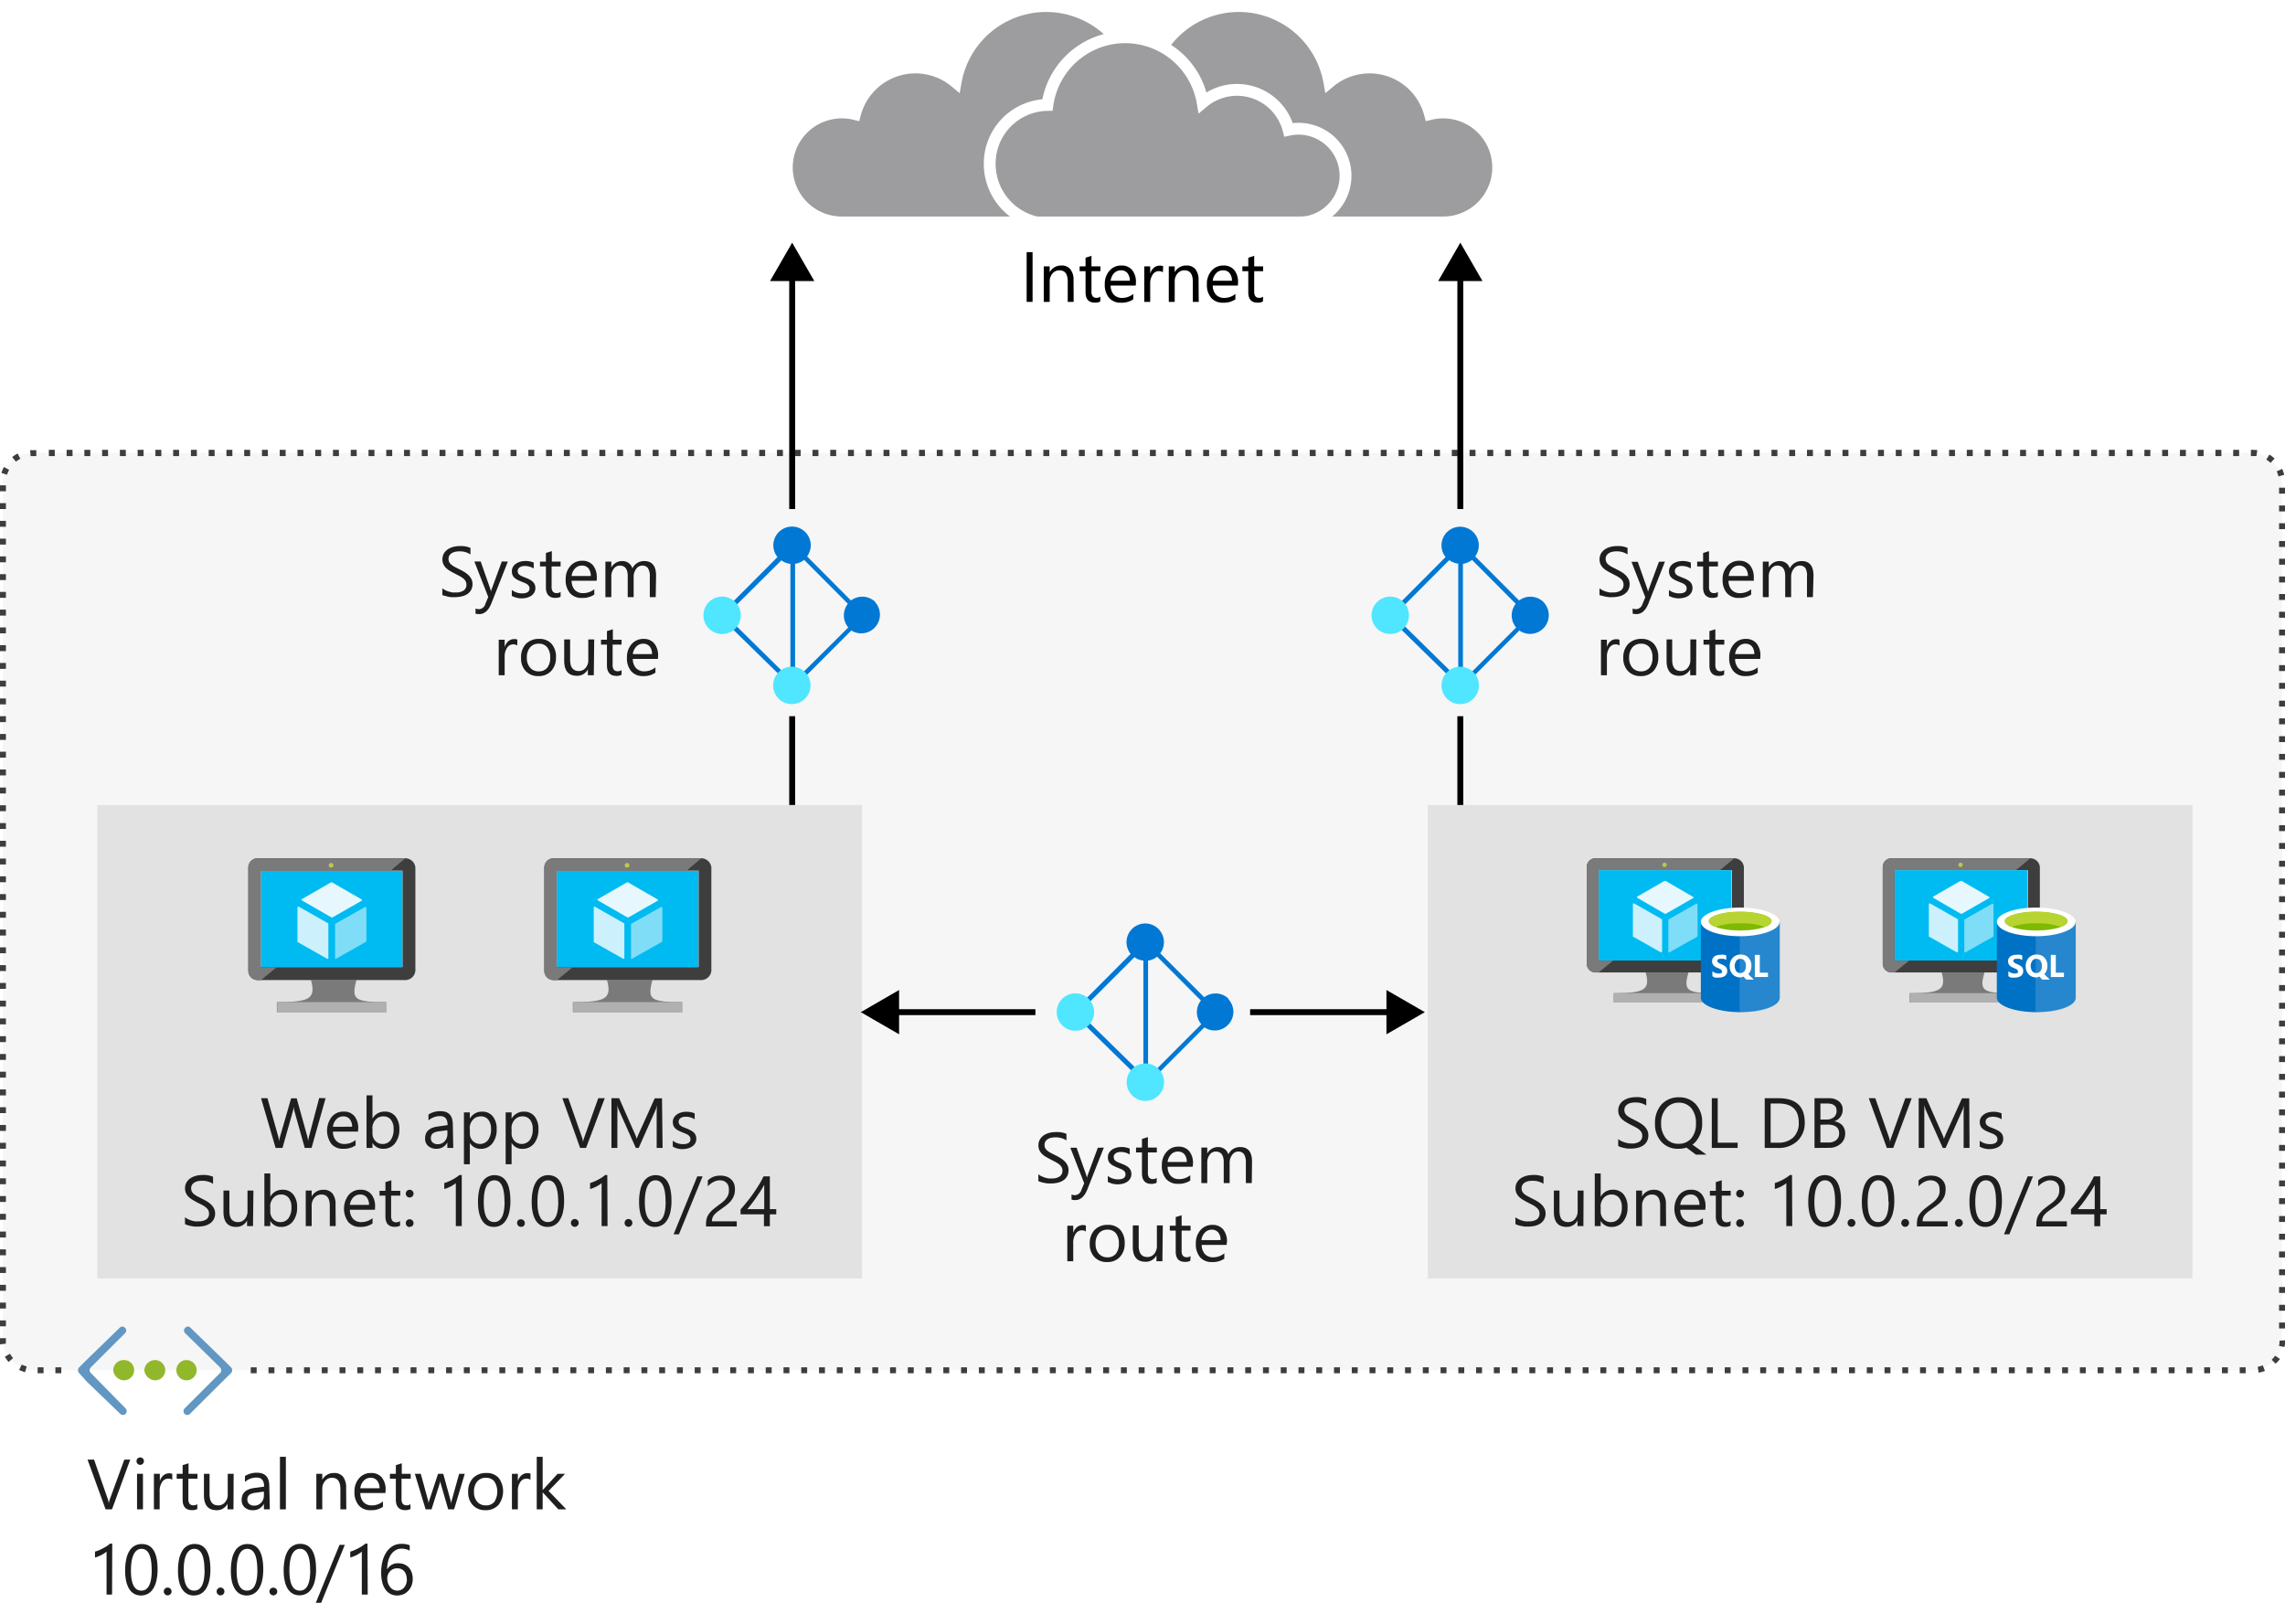 <svg xmlns="http://www.w3.org/2000/svg" xmlns:xlink="http://www.w3.org/1999/xlink" viewBox="0 0 386 274.33">
  <defs>
    <symbol id="IZ_VirtualNetwork" data-name="IZ_VirtualNetwork" viewBox="0 0 50.08 28.71">
      <path d="M49.74,15.08a1.37,1.37,0,0,0,0-1.8l-2.4-2.4L36.54.38a1.14,1.14,0,0,0-1.7,0h0a1.19,1.19,0,0,0,0,1.8l11.3,11.1a1.27,1.27,0,0,1,0,1.8l-11.5,11.5a1.27,1.27,0,0,0,0,1.8h0a1.24,1.24,0,0,0,1.7,0L47,17.77l.1-.1Z" fill="#6197c2"/>
      <path d="M.34,15.08a1.37,1.37,0,0,1,0-1.8l2.4-2.4L13.54.38a1.14,1.14,0,0,1,1.7,0h0a1.19,1.19,0,0,1,0,1.8L4.14,13.27a1.27,1.27,0,0,0,0,1.8l11.3,11.5a1.27,1.27,0,0,1,0,1.8h0a1.24,1.24,0,0,1-1.7,0L2.84,17.88l-.1-.11Z" fill="#6197c2"/>
      <path d="M18.24,14.17a3.33,3.33,0,0,1-3.3,3.3,3.66,3.66,0,0,1-3.5-3.3,3.37,3.37,0,0,1,3.5-3.29A3.26,3.26,0,0,1,18.24,14.17Z" fill="#91b82b"/>
      <path d="M28.34,14.17a3.33,3.33,0,0,1-3.3,3.3,3.66,3.66,0,0,1-3.5-3.3A3.51,3.51,0,0,1,25,10.88,3.33,3.33,0,0,1,28.34,14.17Z" fill="#91b82b"/>
      <circle cx="35.24" cy="14.17" r="3.3" fill="#91b82b"/>
    </symbol>
  </defs>
  <title>2-system-routes-subnets-internet</title>
  <g id="Shapes">
    <rect width="386" height="274.33" fill="#fff"/>
    <g>
      <g>
        <rect x="0.5" y="76.5" width="385" height="155" rx="5" fill="#fff"/>
        <rect x="0.5" y="76.5" width="385" height="155" rx="5" fill="#3c3c41" opacity="0.05"/>
      </g>
      <path d="M379.35,232h-1v-1h1Zm-3,0h-1v-1h1Zm-3,0h-1v-1h1Zm-3,0h-1v-1h1Zm-3,0h-1v-1h1Zm-3,0h-1v-1h1Zm-3,0h-1v-1h1Zm-3,0h-1v-1h1Zm-3,0h-1v-1h1Zm-3,0h-1v-1h1Zm-3,0h-1v-1h1Zm-3,0h-1v-1h1Zm-3,0h-1v-1h1Zm-3,0h-1v-1h1Zm-3,0h-1v-1h1Zm-3,0h-1v-1h1Zm-3,0h-1v-1h1Zm-3,0h-1v-1h1Zm-3,0h-1v-1h1Zm-3,0h-1v-1h1Zm-3,0h-1v-1h1Zm-3,0h-1v-1h1Zm-3,0h-1v-1h1Zm-3,0h-1v-1h1Zm-3,0h-1v-1h1Zm-3,0h-1v-1h1Zm-3,0h-1v-1h1Zm-3,0h-1v-1h1Zm-3,0h-1v-1h1Zm-3,0h-1v-1h1Zm-3,0h-1v-1h1Zm-3,0h-1v-1h1Zm-3,0h-1v-1h1Zm-3,0h-1v-1h1Zm-3,0h-1v-1h1Zm-3,0h-1v-1h1Zm-3,0h-1v-1h1Zm-3,0h-1v-1h1Zm-3,0h-1v-1h1Zm-3,0h-1v-1h1Zm-3,0h-1v-1h1Zm-3,0h-1v-1h1Zm-3,0h-1v-1h1Zm-3,0h-1v-1h1Zm-3,0h-1v-1h1Zm-3,0h-1v-1h1Zm-3,0h-1v-1h1Zm-3,0h-1v-1h1Zm-3,0h-1v-1h1Zm-3,0h-1v-1h1Zm-3,0h-1v-1h1Zm-3,0h-1v-1h1Zm-3,0h-1v-1h1Zm-3,0h-1v-1h1Zm-3,0h-1v-1h1Zm-3,0h-1v-1h1Zm-3,0h-1v-1h1Zm-3,0h-1v-1h1Zm-3,0h-1v-1h1Zm-3,0h-1v-1h1Zm-3,0h-1v-1h1Zm-3,0h-1v-1h1Zm-3,0h-1v-1h1Zm-3,0h-1v-1h1Zm-3,0h-1v-1h1Zm-3,0h-1v-1h1Zm-3,0h-1v-1h1Zm-3,0h-1v-1h1Zm-3,0h-1v-1h1Zm-3,0h-1v-1h1Zm-3,0h-1v-1h1Zm-3,0h-1v-1h1Zm-3,0h-1v-1h1Zm-3,0h-1v-1h1Zm-3,0h-1v-1h1Zm-3,0h-1v-1h1Zm-3,0h-1v-1h1Zm-3,0h-1v-1h1Zm-3,0h-1v-1h1Zm-3,0h-1v-1h1Zm-3,0h-1v-1h1Zm-3,0h-1v-1h1Zm-3,0h-1v-1h1Zm-3,0h-1v-1h1Zm-3,0h-1v-1h1Zm-3,0h-1v-1h1Zm-3,0h-1v-1h1Zm-3,0h-1v-1h1Zm-3,0h-1v-1h1Zm-3,0h-1v-1h1Zm-3,0h-1v-1h1Zm-3,0h-1v-1h1Zm-3,0h-1v-1h1Zm-3,0h-1v-1h1Zm-3,0h-1v-1h1Zm-3,0h-1v-1h1Zm-3,0h-1v-1h1Zm-3,0h-1v-1h1Zm-3,0h-1v-1h1Zm-3,0h-1v-1h1Zm-3,0h-1v-1h1Zm-3,0h-1v-1h1Zm-3,0h-1v-1h1Zm-3,0h-1v-1h1Zm-3,0h-1v-1h1Zm-3,0h-1v-1h1Zm-3,0h-1v-1h1Zm-3,0h-1v-1h1Zm-3,0h-1v-1h1Zm-3,0h-1v-1h1Zm-3,0h-1v-1h1Zm-3,0h-1v-1h1Zm-3,0h-1v-1h1Zm-33,0h-1v-1h1Zm-3,0h-1v-1h1Zm374.2-.08-.17-1a5.11,5.11,0,0,0,.87-.25l.36.94A5.54,5.54,0,0,1,381.43,231.92Zm-377.32-.1a5.55,5.55,0,0,1-1-.38l.45-.9a4.24,4.24,0,0,0,.84.31Zm380.22-1.38-.7-.71a4.82,4.82,0,0,0,.58-.69l.82.56A4.73,4.73,0,0,1,384.33,230.44Zm-383-.34a5.1,5.1,0,0,1-.63-.89l.87-.5a4.7,4.7,0,0,0,.52.74Zm384.54-2.51-1-.2a4.41,4.41,0,0,0,.09-.89l1-.06v.06A5.6,5.6,0,0,1,385.89,227.59ZM0,227.13a4.44,4.44,0,0,1,0-.63v-.42H1v.42A4.53,4.53,0,0,0,1,227Zm386-2.69h-1v-1h1ZM1,224.08H0v-1H1Zm385-2.64h-1v-1h1ZM1,221.07H0v-1H1Zm385-2.63h-1v-1h1ZM1,218.07H0v-1H1Zm385-2.63h-1v-1h1ZM1,215.07H0v-1H1Zm385-2.63h-1v-1h1ZM1,212.07H0v-1H1Zm385-2.63h-1v-1h1ZM1,209.07H0v-1H1Zm385-2.63h-1v-1h1ZM1,206.07H0v-1H1Zm385-2.64h-1v-1h1ZM1,203.07H0v-1H1Zm385-2.64h-1v-1h1ZM1,200.07H0v-1H1Zm385-2.64h-1v-1h1ZM1,197.07H0v-1H1Zm385-2.64h-1v-1h1ZM1,194.07H0v-1H1Zm385-2.64h-1v-1h1ZM1,191.06H0v-1H1Zm385-2.63h-1v-1h1ZM1,188.06H0v-1H1Zm385-2.63h-1v-1h1ZM1,185.06H0v-1H1Zm385-2.63h-1v-1h1ZM1,182.06H0v-1H1Zm385-2.63h-1v-1h1ZM1,179.06H0v-1H1Zm385-2.63h-1v-1h1ZM1,176.06H0v-1H1Zm385-2.64h-1v-1h1ZM1,173.06H0v-1H1Zm385-2.64h-1v-1h1ZM1,170.06H0v-1H1Zm385-2.64h-1v-1h1ZM1,167.06H0v-1H1Zm385-2.64h-1v-1h1ZM1,164.06H0v-1H1Zm385-2.64h-1v-1h1ZM1,161.05H0v-1H1Zm385-2.63h-1v-1h1ZM1,158.05H0v-1H1Zm385-2.63h-1v-1h1ZM1,155.05H0v-1H1Zm385-2.63h-1v-1h1ZM1,152.05H0v-1H1Zm385-2.63h-1v-1h1ZM1,149.05H0v-1H1Zm385-2.63h-1v-1h1ZM1,146.05H0v-1H1Zm385-2.63h-1v-1h1ZM1,143.05H0v-1H1Zm385-2.64h-1v-1h1ZM1,140.05H0v-1H1Zm385-2.64h-1v-1h1ZM1,137.05H0v-1H1Zm385-2.64h-1v-1h1ZM1,134.05H0v-1H1Zm385-2.64h-1v-1h1ZM1,131H0v-1H1Zm385-2.63h-1v-1h1ZM1,128H0v-1H1Zm385-2.63h-1v-1h1ZM1,125H0v-1H1Zm385-2.63h-1v-1h1ZM1,122H0v-1H1Zm385-2.63h-1v-1h1ZM1,119H0v-1H1Zm385-2.63h-1v-1h1ZM1,116H0v-1H1Zm385-2.63h-1v-1h1ZM1,113H0v-1H1Zm385-2.64h-1v-1h1ZM1,110H0v-1H1Zm385-2.64h-1v-1h1ZM1,107H0v-1H1Zm385-2.64h-1v-1h1ZM1,104H0v-1H1Zm385-2.64h-1v-1h1ZM1,101H0v-1H1ZM386,98.4h-1v-1h1ZM1,98H0V97H1ZM386,95.4h-1v-1h1ZM1,95H0V94H1ZM386,92.4h-1v-1h1ZM1,92H0V91H1ZM386,89.4h-1v-1h1ZM1,89H0V88H1ZM386,86.4h-1v-1h1ZM1,86H0V85H1ZM386,83.4h-1v-1h1ZM1,83H0V82H1Zm383.89-2.51a4.14,4.14,0,0,0-.29-.86l.92-.41a6.05,6.05,0,0,1,.35,1ZM1.19,80.2l-.95-.3a5.25,5.25,0,0,1,.42-1l.88.48A4.7,4.7,0,0,0,1.19,80.2Zm382.37-2a4.29,4.29,0,0,0-.72-.55l.53-.85a5.6,5.6,0,0,1,.87.67ZM2.69,78l-.63-.78a6,6,0,0,1,.92-.6l.46.89A4.6,4.6,0,0,0,2.69,78Zm378.48-.94a4.91,4.91,0,0,0-.67,0h-.26V76h.26a5.55,5.55,0,0,1,.82.06Zm-376,0-.08-1a3,3,0,0,1,.42,0h.62v1h-1Zm373.08,0h-1V76h1Zm-3,0h-1V76h1Zm-3,0h-1V76h1Zm-3,0h-1V76h1Zm-3,0h-1V76h1Zm-3,0h-1V76h1Zm-3,0h-1V76h1Zm-3,0h-1V76h1Zm-3,0h-1V76h1Zm-3,0h-1V76h1Zm-3,0h-1V76h1Zm-3,0h-1V76h1Zm-3,0h-1V76h1Zm-3,0h-1V76h1Zm-3,0h-1V76h1Zm-3,0h-1V76h1Zm-3,0h-1V76h1Zm-3,0h-1V76h1Zm-3,0h-1V76h1Zm-3,0h-1V76h1Zm-3,0h-1V76h1Zm-3,0h-1V76h1Zm-3,0h-1V76h1Zm-3,0h-1V76h1Zm-3,0h-1V76h1Zm-3,0h-1V76h1Zm-3,0h-1V76h1Zm-3,0h-1V76h1Zm-3,0h-1V76h1Zm-3,0h-1V76h1Zm-3,0h-1V76h1Zm-3,0h-1V76h1Zm-3,0h-1V76h1Zm-3,0h-1V76h1Zm-3,0h-1V76h1Zm-3,0h-1V76h1Zm-3,0h-1V76h1Zm-3,0h-1V76h1Zm-3,0h-1V76h1Zm-3,0h-1V76h1Zm-3,0h-1V76h1Zm-3,0h-1V76h1Zm-3,0h-1V76h1Zm-3,0h-1V76h1Zm-3,0h-1V76h1Zm-3,0h-1V76h1Zm-3,0h-1V76h1Zm-3,0h-1V76h1Zm-3,0h-1V76h1Zm-3,0h-1V76h1Zm-3,0h-1V76h1Zm-3,0h-1V76h1Zm-3,0h-1V76h1Zm-3,0h-1V76h1Zm-3,0h-1V76h1Zm-3,0h-1V76h1Zm-3,0h-1V76h1Zm-3,0h-1V76h1Zm-3,0h-1V76h1Zm-3,0h-1V76h1Zm-3,0h-1V76h1Zm-3,0h-1V76h1Zm-3,0h-1V76h1Zm-3,0h-1V76h1Zm-3,0h-1V76h1Zm-3,0h-1V76h1Zm-3,0h-1V76h1Zm-3,0h-1V76h1Zm-3,0h-1V76h1Zm-3,0h-1V76h1Zm-3,0h-1V76h1Zm-3,0h-1V76h1Zm-3,0h-1V76h1Zm-3,0h-1V76h1Zm-3,0h-1V76h1Zm-3,0h-1V76h1Zm-3,0h-1V76h1Zm-3,0h-1V76h1Zm-3,0h-1V76h1Zm-3,0h-1V76h1Zm-3,0h-1V76h1Zm-3,0h-1V76h1Zm-3,0h-1V76h1Zm-3,0h-1V76h1Zm-3,0h-1V76h1Zm-3,0h-1V76h1Zm-3,0h-1V76h1Zm-3,0h-1V76h1Zm-3,0h-1V76h1Zm-3,0h-1V76h1Zm-3,0h-1V76h1Zm-3,0h-1V76h1Zm-3,0h-1V76h1Zm-3,0h-1V76h1Zm-3,0h-1V76h1Zm-3,0h-1V76h1Zm-3,0h-1V76h1Zm-3,0h-1V76h1Zm-3,0h-1V76h1Zm-3,0h-1V76h1Zm-3,0h-1V76h1Zm-3,0h-1V76h1Zm-3,0h-1V76h1Zm-3,0h-1V76h1Zm-3,0h-1V76h1Zm-3,0h-1V76h1Zm-3,0h-1V76h1Zm-3,0h-1V76h1Zm-3,0h-1V76h1Zm-3,0h-1V76h1Zm-3,0h-1V76h1Zm-3,0h-1V76h1Zm-3,0h-1V76h1Zm-3,0h-1V76h1Zm-3,0h-1V76h1Zm-3,0h-1V76h1Zm-3,0h-1V76h1Zm-3,0h-1V76h1Zm-3,0h-1V76h1Zm-3,0h-1V76h1Zm-3,0h-1V76h1Zm-3,0h-1V76h1Zm-3,0h-1V76h1Zm-3,0h-1V76h1Z" fill="#3c3c41"/>
    </g>
    <g>
      <g style="isolation: isolate">
        <path d="M193.9,14.36a15.53,15.53,0,0,1,30.67-.49,10.56,10.56,0,0,1,17,5.4,9.29,9.29,0,1,1,2.2,18.31h-52A11.86,11.86,0,0,1,182.49,26,11.58,11.58,0,0,1,193.9,14.36Z" fill="#fff"/>
        <path d="M193.9,14.36a15.53,15.53,0,0,1,30.67-.49,10.56,10.56,0,0,1,17,5.4,9.29,9.29,0,1,1,2.2,18.31h-52A11.86,11.86,0,0,1,182.49,26,11.58,11.58,0,0,1,193.9,14.36Z" fill="#3c3c41" opacity="0.5"/>
        <path d="M193.9,14.36a15.53,15.53,0,0,1,30.67-.49,10.56,10.56,0,0,1,17,5.4,9.29,9.29,0,1,1,2.2,18.31h-52A11.86,11.86,0,0,1,182.49,26,11.58,11.58,0,0,1,193.9,14.36Z" fill="none" stroke="#fff" stroke-miterlimit="10" stroke-width="2"/>
      </g>
      <g style="isolation: isolate">
        <path d="M192.1,14.36a15.53,15.53,0,0,0-30.67-.49,10.56,10.56,0,0,0-17,5.4,9.29,9.29,0,1,0-2.2,18.31h52A11.86,11.86,0,0,0,203.51,26,11.58,11.58,0,0,0,192.1,14.36Z" fill="#fff"/>
        <path d="M192.1,14.36a15.53,15.53,0,0,0-30.67-.49,10.56,10.56,0,0,0-17,5.4,9.29,9.29,0,1,0-2.2,18.31h52A11.86,11.86,0,0,0,203.51,26,11.58,11.58,0,0,0,192.1,14.36Z" fill="#3c3c41" opacity="0.5"/>
        <path d="M192.1,14.36a15.53,15.53,0,0,0-30.67-.49,10.56,10.56,0,0,0-17,5.4,9.29,9.29,0,1,0-2.2,18.31h52A11.86,11.86,0,0,0,203.51,26,11.58,11.58,0,0,0,192.1,14.36Z" fill="none" stroke="#fff" stroke-miterlimit="10" stroke-width="2"/>
      </g>
      <g style="isolation: isolate">
        <path d="M176.94,17.73a13.27,13.27,0,0,1,26.22-.42,9,9,0,0,1,14.52,4.62,7.94,7.94,0,0,1,3.77,15.42,7.58,7.58,0,0,1-1.89.23H175.1a10.14,10.14,0,0,1-7.91-9.92A9.9,9.9,0,0,1,176.94,17.73Z" fill="#fff"/>
        <path d="M176.94,17.73a13.27,13.27,0,0,1,26.22-.42,9,9,0,0,1,14.52,4.62,7.94,7.94,0,0,1,3.77,15.42,7.58,7.58,0,0,1-1.89.23H175.1a10.14,10.14,0,0,1-7.91-9.92A9.9,9.9,0,0,1,176.94,17.73Z" fill="#3c3c41" opacity="0.5"/>
        <path d="M176.94,17.73a13.27,13.27,0,0,1,26.22-.42,9,9,0,0,1,14.52,4.62,7.94,7.94,0,0,1,3.77,15.42,7.58,7.58,0,0,1-1.89.23H175.1a10.14,10.14,0,0,1-7.91-9.92A9.9,9.9,0,0,1,176.94,17.73Z" fill="none" stroke="#fff" stroke-miterlimit="10" stroke-width="2"/>
      </g>
    </g>
    <g>
      <path d="M147.88,101.72a3.16,3.16,0,0,0-4.13-.27L136.34,94a3.16,3.16,0,1,0-5,.11l-9.88,9.92,12.56,12.29,9.79-9.8a3.16,3.16,0,0,0,4-4.82ZM134,115.23,122.61,104,132,94.67a3.11,3.11,0,0,0,1.52.59v19.2h.79V95.25a3.12,3.12,0,0,0,1.53-.66l7.39,7.42a3.16,3.16,0,0,0,.07,4Z" fill="#0078d4"/>
      <path d="M136,113.56a3.16,3.16,0,1,1-4.47,0A3.16,3.16,0,0,1,136,113.56Z" fill="#50e6ff"/>
      <path d="M124.22,106.19a3.16,3.16,0,1,1,0-4.47A3.17,3.17,0,0,1,124.22,106.19Z" fill="#50e6ff"/>
    </g>
    <g>
      <path d="M207.56,168.75a3.16,3.16,0,0,0-4.13-.27L196,161.06a3.16,3.16,0,1,0-5,.1l-9.89,9.92,12.56,12.29,9.79-9.8a3.15,3.15,0,0,0,4-4.82Zm-13.84,13.51-11.43-11.19,9.35-9.36a3.12,3.12,0,0,0,1.51.58v19.2h.79v-19.2a3.22,3.22,0,0,0,1.53-.66l7.4,7.41a3.16,3.16,0,0,0,.06,4Z" fill="#0078d4"/>
      <path d="M195.72,180.6a3.16,3.16,0,1,1-4.47,0A3.15,3.15,0,0,1,195.72,180.6Z" fill="#50e6ff"/>
      <path d="M183.9,173.22a3.16,3.16,0,1,1,0-4.47A3.16,3.16,0,0,1,183.9,173.22Z" fill="#50e6ff"/>
    </g>
    <g>
      <rect x="16.44" y="136" width="129.19" height="80" fill="#fff"/>
      <rect x="16.44" y="136" width="129.19" height="80" fill="#3c3c41" opacity="0.15"/>
    </g>
    <g>
      <g>
        <path d="M60.22,165.57H52.53c.91,3.23-.34,3.73-5.76,3.73V171H65.19v-1.7C59.83,169.3,59.32,168.85,60.22,165.57Z" fill="#7a7a7a"/>
        <path d="M68.47,145h-25a1.57,1.57,0,0,0-1.52,1.58V164a1.57,1.57,0,0,0,1.52,1.58h25a1.72,1.72,0,0,0,1.7-1.58V146.58A1.72,1.72,0,0,0,68.47,145ZM68,147.15v16.22h-24V147.15l24-.06Z" fill="#3e3e3e"/>
        <polygon points="67.96 147.15 67.96 163.43 44.06 163.43 44.06 147.15 68.02 147.15 67.96 147.15" fill="#00bbf1"/>
        <path d="M44.06,163.43h0V147.15H65.93L68.47,145h-25a1.57,1.57,0,0,0-1.52,1.58V164a1.57,1.57,0,0,0,1.52,1.58h.63l2.6-2.14Z" fill="#7a7a7a"/>
        <polygon points="44.06 163.43 44.06 163.43 44.06 147.15 65.93 147.15 65.93 147.15 44.06 147.15 44.06 163.43" fill="#59b4d9"/>
        <rect x="46.83" y="169.3" width="18.48" height="1.7" fill="#b0b0b0"/>
        <circle cx="55.93" cy="146.19" r="0.4" fill="#bac84a"/>
        <path d="M56,155H56l-5-2.88c-.06,0-.06-.05-.06-.11a.17.17,0,0,1,.06-.11l4.92-2.83h.16l5,2.88c.06,0,.06.06.06.12s0,.11-.06.11L56.15,155Z" fill="#fff" opacity="0.9" style="isolation: isolate"/>
        <path d="M55.3,162h0l-5-2.83c-.05,0-.05-.06-.05-.11v-5.77c0-.05,0-.11.05-.11h.17l5,2.83s0,.05,0,.11v5.71a.22.22,0,0,1,0,.11C55.36,162,55.36,162,55.3,162Z" fill="#fff" opacity="0.8" style="isolation: isolate"/>
        <path d="M56.72,162h-.06c-.06,0-.06-.06-.06-.12v-5.71a.21.21,0,0,1,.06-.11l5-2.82h.17c.06,0,.06.05.06.11V159a.21.21,0,0,1-.06.11l-5,2.83Z" fill="#fff" opacity="0.5" style="isolation: isolate"/>
      </g>
      <g>
        <path d="M110.22,165.57h-7.69c.91,3.23-.34,3.73-5.76,3.73V171h18.42v-1.7C109.83,169.3,109.32,168.85,110.22,165.57Z" fill="#7a7a7a"/>
        <path d="M118.47,145h-25a1.57,1.57,0,0,0-1.52,1.58V164a1.57,1.57,0,0,0,1.52,1.58h25a1.72,1.72,0,0,0,1.7-1.58V146.58A1.72,1.72,0,0,0,118.47,145Zm-.45,2.15v16.22h-24V147.15l24-.06Z" fill="#3e3e3e"/>
        <polygon points="117.96 147.15 117.96 163.43 94.06 163.43 94.06 147.15 118.02 147.15 117.96 147.15" fill="#00bbf1"/>
        <path d="M94.06,163.43h0V147.15h21.87l2.54-2.15h-25a1.57,1.57,0,0,0-1.52,1.58V164a1.57,1.57,0,0,0,1.52,1.58h.63l2.6-2.14Z" fill="#7a7a7a"/>
        <polygon points="94.06 163.43 94.06 163.43 94.06 147.15 115.93 147.15 115.93 147.15 94.06 147.15 94.06 163.43" fill="#59b4d9"/>
        <rect x="96.83" y="169.3" width="18.48" height="1.7" fill="#b0b0b0"/>
        <circle cx="105.93" cy="146.19" r="0.4" fill="#bac84a"/>
        <path d="M106,155H106l-5-2.88c-.06,0-.06-.05-.06-.11a.17.17,0,0,1,.06-.11l4.92-2.83h.16l5,2.88c.06,0,.06.06.06.12s0,.11-.06.11L106.15,155Z" fill="#fff" opacity="0.9" style="isolation: isolate"/>
        <path d="M105.3,162h0l-5-2.83s0-.06,0-.11v-5.77c0-.05,0-.11,0-.11h.17l5,2.83s0,.05,0,.11v5.71a.22.22,0,0,1,0,.11C105.36,162,105.36,162,105.3,162Z" fill="#fff" opacity="0.8" style="isolation: isolate"/>
        <path d="M106.72,162h-.06c-.06,0-.06-.06-.06-.12v-5.71a.21.21,0,0,1,.06-.11l5-2.82h.17c.06,0,.06.05.06.11V159a.21.21,0,0,1-.06.11l-5,2.83Z" fill="#fff" opacity="0.5" style="isolation: isolate"/>
      </g>
    </g>
    <line x1="133.82" y1="121" x2="133.82" y2="136" fill="none" stroke="#000"/>
    <g>
      <rect x="241.18" y="136" width="129.19" height="80" fill="#fff"/>
      <rect x="241.18" y="136" width="129.19" height="80" fill="#3c3c41" opacity="0.15"/>
    </g>
    <g>
      <line x1="174.91" y1="171" x2="150.79" y2="171" fill="none" stroke="#000" stroke-miterlimit="10"/>
      <polygon points="151.88 167.26 145.41 171 151.88 174.74 151.88 167.26"/>
    </g>
    <g>
      <line x1="235.3" y1="171" x2="211.18" y2="171" fill="none" stroke="#000" stroke-miterlimit="10"/>
      <polygon points="234.21 167.26 240.69 171 234.21 174.74 234.21 167.26"/>
    </g>
    <g>
      <g>
        <g>
          <path d="M285.22,164.29H278c.85,3-.32,3.5-5.4,3.5v1.59h17.27v-1.59C284.85,167.79,284.37,167.36,285.22,164.29Z" fill="#7a7a7a"/>
          <path d="M293,145H269.48a1.47,1.47,0,0,0-1.43,1.48v16.33a1.47,1.47,0,0,0,1.43,1.48H293a1.62,1.62,0,0,0,1.59-1.48V146.48A1.62,1.62,0,0,0,293,145Zm-.43,2v15.21H270.06V147l22.47,0Z" fill="#3e3e3e"/>
          <polygon points="292.48 147.01 292.48 162.28 270.06 162.28 270.06 147.01 292.53 147.01 292.48 147.01" fill="#00bbf1"/>
          <path d="M270.06,162.28h0V147h20.51l2.39-2H269.48a1.47,1.47,0,0,0-1.43,1.48v16.33a1.47,1.47,0,0,0,1.43,1.48h.58l2.44-2Z" fill="#7a7a7a"/>
          <polygon points="270.06 162.28 270.06 162.28 270.06 147.01 290.57 147.01 290.57 147.01 270.06 147.01 270.06 162.28" fill="#59b4d9"/>
          <rect x="272.66" y="167.79" width="17.33" height="1.59" fill="#b0b0b0"/>
          <circle cx="281.19" cy="146.11" r="0.37" fill="#bac84a"/>
          <path d="M281.3,154.38h-.06l-4.66-2.7c-.05,0-.05-.06-.05-.11a.17.17,0,0,1,.05-.1l4.61-2.65h.16l4.66,2.7c.06,0,.06,0,.06.1s0,.11-.06.11l-4.61,2.65Z" fill="#fff" opacity="0.9" style="isolation: isolate"/>
          <path d="M280.61,160.9h-.05l-4.67-2.65c-.05,0-.05-.05-.05-.11v-5.4c0-.06,0-.11.05-.11h.16l4.66,2.65c.06,0,.06.05.06.11v5.35a.21.21,0,0,1-.06.11C280.66,160.9,280.66,160.9,280.61,160.9Z" fill="#fff" opacity="0.8" style="isolation: isolate"/>
          <path d="M281.93,160.9h-.05c-.05,0-.05-.05-.05-.11v-5.35a.22.22,0,0,1,.05-.11l4.66-2.65h.16c.06,0,.06.06.06.11v5.35a.17.17,0,0,1-.06.11L282,160.9Z" fill="#fff" opacity="0.5" style="isolation: isolate"/>
        </g>
        <g>
          <rect x="286.61" y="153.33" width="14.57" height="17.67" fill-opacity="0"/>
          <rect x="287.32" y="153.33" width="13.29" height="17.67" fill-opacity="0"/>
          <path d="M287.32,155.75v12.83c0,1.32,3,2.42,6.65,2.42V155.75Z" fill="#0072c5"/>
          <path d="M293.86,171H294c3.7,0,6.65-1.07,6.65-2.42V155.75h-6.76V171Z" fill="#0072c6"/>
          <path d="M293.86,171H294c3.7,0,6.65-1.07,6.65-2.42V155.75h-6.76V171Z" fill="#fff" opacity="0.15" style="isolation: isolate"/>
          <path d="M300.62,155.75c0,1.32-3,2.42-6.65,2.42s-6.65-1.07-6.65-2.42,3-2.42,6.65-2.42S300.62,154.44,300.62,155.75Z" fill="#fff"/>
          <path d="M299.27,155.64c0,.86-2.39,1.57-5.3,1.57s-5.3-.71-5.3-1.57,2.38-1.59,5.3-1.59S299.27,154.76,299.27,155.64Z" fill="#7fba00"/>
          <path d="M298.16,156.6c.71-.28,1.11-.6,1.11-1,0-.88-2.39-1.59-5.3-1.59s-5.3.71-5.3,1.59c0,.36.43.72,1.1,1a12.11,12.11,0,0,1,4.2-.6A11.17,11.17,0,0,1,298.16,156.6Z" fill="#b8d432"/>
          <rect x="286.61" y="159.38" width="14.57" height="7.82" fill-opacity="0"/>
          <path d="M289.27,164.92v-.83a1.72,1.72,0,0,0,.49.28,1.47,1.47,0,0,0,.54.1,1.14,1.14,0,0,0,.28,0,.68.68,0,0,0,.19-.08.23.23,0,0,0,.12-.12.28.28,0,0,0,0-.15.31.31,0,0,0-.06-.19.52.52,0,0,0-.17-.16,1.26,1.26,0,0,0-.26-.14,2.37,2.37,0,0,0-.32-.14,1.56,1.56,0,0,1-.65-.45,1,1,0,0,1-.21-.63,1.09,1.09,0,0,1,.11-.5,1.07,1.07,0,0,1,.32-.35,1.67,1.67,0,0,1,.47-.2,2.53,2.53,0,0,1,.56-.06,3.94,3.94,0,0,1,.52,0,2.22,2.22,0,0,1,.41.11v.78l-.2-.11a1.57,1.57,0,0,0-.23-.09l-.23,0a.86.86,0,0,0-.22,0,1,1,0,0,0-.26,0,.77.77,0,0,0-.2.07.68.68,0,0,0-.12.12.3.3,0,0,0-.05.16.34.34,0,0,0,.05.17l.14.14.22.13.3.13a3,3,0,0,1,.4.2,1.92,1.92,0,0,1,.31.23.89.89,0,0,1,.19.31.94.94,0,0,1,.07.39,1.07,1.07,0,0,1-.12.53,1,1,0,0,1-.32.34,1.46,1.46,0,0,1-.48.19,2.47,2.47,0,0,1-.56.06,3.7,3.7,0,0,1-.59,0A2.08,2.08,0,0,1,289.27,164.92Zm4.74.21a1.75,1.75,0,0,1-1.31-.52,1.92,1.92,0,0,1-.5-1.36,2,2,0,0,1,.51-1.43,1.75,1.75,0,0,1,1.36-.55,1.69,1.69,0,0,1,1.29.52,1.93,1.93,0,0,1,.5,1.38,2,2,0,0,1-.52,1.42l0,0,0,0,.94.91H295l-.49-.51A1.81,1.81,0,0,1,294,165.13Zm0-3.14a.85.85,0,0,0-.71.34,1.6,1.6,0,0,0,0,1.75.91.91,0,0,0,1.38,0,1.35,1.35,0,0,0,.25-.87,1.45,1.45,0,0,0-.25-.91A.81.81,0,0,0,294.05,162Zm4.65,3.07h-2.22v-3.73h.84v3h1.38Z" fill="#fff"/>
        </g>
      </g>
      <g>
        <g>
          <path d="M335.22,164.29H328c.85,3-.32,3.5-5.4,3.5v1.59h17.27v-1.59C334.85,167.79,334.37,167.36,335.22,164.29Z" fill="#7a7a7a"/>
          <path d="M343,145H319.48a1.47,1.47,0,0,0-1.43,1.48v16.33a1.47,1.47,0,0,0,1.43,1.48H343a1.62,1.62,0,0,0,1.59-1.48V146.48A1.62,1.62,0,0,0,343,145Zm-.43,2v15.21H320.06V147l22.47,0Z" fill="#3e3e3e"/>
          <polygon points="342.48 147.01 342.48 162.28 320.06 162.28 320.06 147.01 342.53 147.01 342.48 147.01" fill="#00bbf1"/>
          <path d="M320.06,162.28h0V147h20.51l2.39-2H319.48a1.47,1.47,0,0,0-1.43,1.48v16.33a1.47,1.47,0,0,0,1.43,1.48h.58l2.44-2Z" fill="#7a7a7a"/>
          <polygon points="320.06 162.28 320.06 162.28 320.06 147.01 340.57 147.01 340.57 147.01 320.06 147.01 320.06 162.28" fill="#59b4d9"/>
          <rect x="322.66" y="167.79" width="17.33" height="1.59" fill="#b0b0b0"/>
          <circle cx="331.19" cy="146.11" r="0.37" fill="#bac84a"/>
          <path d="M331.3,154.38h-.06l-4.66-2.7c-.05,0-.05-.06-.05-.11a.17.17,0,0,1,.05-.1l4.61-2.65h.16l4.66,2.7c.06,0,.06,0,.06.1s0,.11-.06.11l-4.61,2.65Z" fill="#fff" opacity="0.9" style="isolation: isolate"/>
          <path d="M330.61,160.9h-.05l-4.67-2.65c-.05,0-.05-.05-.05-.11v-5.4c0-.06,0-.11.05-.11h.16l4.66,2.65c.06,0,.06.05.06.11v5.35a.21.21,0,0,1-.06.11C330.66,160.9,330.66,160.9,330.61,160.9Z" fill="#fff" opacity="0.8" style="isolation: isolate"/>
          <path d="M331.93,160.9h-.05c-.05,0-.05-.05-.05-.11v-5.35a.22.22,0,0,1,.05-.11l4.66-2.65h.16c.06,0,.06.06.06.11v5.35a.17.17,0,0,1-.06.11L332,160.9Z" fill="#fff" opacity="0.5" style="isolation: isolate"/>
        </g>
        <g>
          <rect x="336.61" y="153.33" width="14.57" height="17.67" fill-opacity="0"/>
          <rect x="337.32" y="153.33" width="13.29" height="17.67" fill-opacity="0"/>
          <path d="M337.32,155.75v12.83c0,1.32,3,2.42,6.65,2.42V155.75Z" fill="#0072c5"/>
          <path d="M343.86,171H344c3.7,0,6.65-1.07,6.65-2.42V155.75h-6.76V171Z" fill="#0072c6"/>
          <path d="M343.86,171H344c3.7,0,6.65-1.07,6.65-2.42V155.75h-6.76V171Z" fill="#fff" opacity="0.15" style="isolation: isolate"/>
          <path d="M350.62,155.75c0,1.32-3,2.42-6.65,2.42s-6.65-1.07-6.65-2.42,3-2.42,6.65-2.42S350.62,154.44,350.62,155.75Z" fill="#fff"/>
          <path d="M349.27,155.64c0,.86-2.39,1.57-5.3,1.57s-5.3-.71-5.3-1.57,2.38-1.59,5.3-1.59S349.27,154.76,349.27,155.64Z" fill="#7fba00"/>
          <path d="M348.16,156.6c.71-.28,1.11-.6,1.11-1,0-.88-2.39-1.59-5.3-1.59s-5.3.71-5.3,1.59c0,.36.43.72,1.1,1a12.11,12.11,0,0,1,4.2-.6A11.17,11.17,0,0,1,348.16,156.6Z" fill="#b8d432"/>
          <rect x="336.61" y="159.38" width="14.57" height="7.82" fill-opacity="0"/>
          <path d="M339.27,164.92v-.83a1.72,1.72,0,0,0,.49.28,1.47,1.47,0,0,0,.54.1,1.14,1.14,0,0,0,.28,0,.68.68,0,0,0,.19-.08.23.23,0,0,0,.12-.12.28.28,0,0,0,0-.15.31.31,0,0,0-.06-.19.52.52,0,0,0-.17-.16,1.26,1.26,0,0,0-.26-.14,2.37,2.37,0,0,0-.32-.14,1.56,1.56,0,0,1-.65-.45,1,1,0,0,1-.21-.63,1.09,1.09,0,0,1,.11-.5,1.07,1.07,0,0,1,.32-.35,1.67,1.67,0,0,1,.47-.2,2.53,2.53,0,0,1,.56-.06,3.94,3.94,0,0,1,.52,0,2.22,2.22,0,0,1,.41.11v.78l-.2-.11a1.57,1.57,0,0,0-.23-.09l-.23,0a.86.86,0,0,0-.22,0,1,1,0,0,0-.26,0,.77.77,0,0,0-.2.07.68.68,0,0,0-.12.12.3.3,0,0,0-.05.16.34.34,0,0,0,.05.17l.14.14.22.13.3.13a3,3,0,0,1,.4.2,1.92,1.92,0,0,1,.31.23.89.89,0,0,1,.19.31.94.94,0,0,1,.07.39,1.07,1.07,0,0,1-.12.53,1,1,0,0,1-.32.34,1.46,1.46,0,0,1-.48.19,2.47,2.47,0,0,1-.56.06,3.7,3.7,0,0,1-.59,0A2.08,2.08,0,0,1,339.27,164.92Zm4.74.21a1.75,1.75,0,0,1-1.31-.52,1.92,1.92,0,0,1-.5-1.36,2,2,0,0,1,.51-1.43,1.75,1.75,0,0,1,1.36-.55,1.69,1.69,0,0,1,1.29.52,1.93,1.93,0,0,1,.5,1.38,2,2,0,0,1-.52,1.42l0,0,0,0,.94.91H345l-.49-.51A1.81,1.81,0,0,1,344,165.13Zm0-3.14a.85.85,0,0,0-.71.34,1.6,1.6,0,0,0,0,1.75.91.91,0,0,0,1.38,0,1.35,1.35,0,0,0,.25-.87,1.45,1.45,0,0,0-.25-.91A.81.81,0,0,0,344.05,162Zm4.65,3.07h-2.22v-3.73h.84v3h1.38Z" fill="#fff"/>
        </g>
      </g>
    </g>
    <use width="50.08" height="28.71" transform="translate(13.18 224.12) scale(0.52)" xlink:href="#IZ_VirtualNetwork"/>
    <g>
      <line x1="133.82" y1="86" x2="133.82" y2="46.38" fill="none" stroke="#000" stroke-miterlimit="10"/>
      <polygon points="137.56 47.48 133.82 41 130.08 47.48 137.56 47.48"/>
    </g>
    <g>
      <path d="M260.75,101.72a3.16,3.16,0,0,0-4.13-.27L249.2,94a3.15,3.15,0,1,0-5,.11l-9.88,9.92,12.56,12.29,9.78-9.8a3.16,3.16,0,0,0,4.05-4.82ZM246.9,115.23,235.48,104l9.34-9.37a3.11,3.11,0,0,0,1.52.59v19.2h.79V95.25a3.16,3.16,0,0,0,1.53-.66l7.39,7.42a3.15,3.15,0,0,0,.07,4Z" fill="#0078d4"/>
      <path d="M248.9,113.56a3.16,3.16,0,1,1-4.46,0A3.17,3.17,0,0,1,248.9,113.56Z" fill="#50e6ff"/>
      <path d="M237.09,106.19a3.16,3.16,0,1,1,0-4.47A3.17,3.17,0,0,1,237.09,106.19Z" fill="#50e6ff"/>
    </g>
    <line x1="246.69" y1="121" x2="246.69" y2="136" fill="none" stroke="#000"/>
    <g>
      <line x1="246.69" y1="86" x2="246.69" y2="46.38" fill="none" stroke="#000" stroke-miterlimit="10"/>
      <polygon points="250.43 47.48 246.69 41 242.95 47.48 250.43 47.48"/>
    </g>
  </g>
  <g id="Text">
    <g>
      <path d="M174.43,51h-1V42.6h1Z"/>
      <path d="M181.37,51h-1V47.58c0-1.28-.46-1.91-1.39-1.91a1.5,1.5,0,0,0-1.19.54,2,2,0,0,0-.47,1.37V51h-1V45h1v1h0a2.16,2.16,0,0,1,2-1.14,1.81,1.81,0,0,1,1.5.64,2.79,2.79,0,0,1,.53,1.83Z"/>
      <path d="M185.86,50.94a1.82,1.82,0,0,1-.9.19c-1.05,0-1.58-.59-1.58-1.76V45.82h-1V45h1V43.54l1-.32V45h1.51v.82h-1.51V49.2a1.38,1.38,0,0,0,.2.86.83.83,0,0,0,.68.26,1.05,1.05,0,0,0,.63-.2Z"/>
      <path d="M191.86,48.24h-4.24a2.3,2.3,0,0,0,.54,1.55,1.88,1.88,0,0,0,1.42.54,2.89,2.89,0,0,0,1.86-.67v.91a3.47,3.47,0,0,1-2.09.57,2.54,2.54,0,0,1-2-.82,3.35,3.35,0,0,1-.72-2.3,3.28,3.28,0,0,1,.79-2.28,2.54,2.54,0,0,1,2-.88,2.26,2.26,0,0,1,1.83.76,3.18,3.18,0,0,1,.64,2.12Zm-1-.81a2,2,0,0,0-.41-1.3,1.35,1.35,0,0,0-1.09-.46,1.57,1.57,0,0,0-1.16.48,2.24,2.24,0,0,0-.58,1.28Z"/>
      <path d="M196.44,46a1.16,1.16,0,0,0-.72-.19,1.21,1.21,0,0,0-1,.58,2.64,2.64,0,0,0-.42,1.58V51h-1V45h1v1.24h0a2,2,0,0,1,.62-1,1.45,1.45,0,0,1,1-.36,1.41,1.41,0,0,1,.57.09Z"/>
      <path d="M202.5,51h-1V47.58c0-1.28-.47-1.91-1.4-1.91a1.5,1.5,0,0,0-1.19.54,2,2,0,0,0-.47,1.37V51h-1V45h1v1h0a2.16,2.16,0,0,1,2-1.14,1.83,1.83,0,0,1,1.51.64,2.85,2.85,0,0,1,.52,1.83Z"/>
      <path d="M209.11,48.24h-4.24a2.3,2.3,0,0,0,.54,1.55,1.88,1.88,0,0,0,1.42.54,2.89,2.89,0,0,0,1.86-.67v.91a3.47,3.47,0,0,1-2.09.57,2.53,2.53,0,0,1-2-.82,3.35,3.35,0,0,1-.72-2.3,3.28,3.28,0,0,1,.79-2.28,2.54,2.54,0,0,1,2-.88,2.26,2.26,0,0,1,1.83.76,3.23,3.23,0,0,1,.64,2.12Zm-1-.81a2,2,0,0,0-.41-1.3,1.35,1.35,0,0,0-1.09-.46,1.57,1.57,0,0,0-1.16.48,2.25,2.25,0,0,0-.59,1.28Z"/>
      <path d="M213.34,50.94a1.82,1.82,0,0,1-.9.19c-1.05,0-1.57-.59-1.57-1.76V45.82h-1V45h1V43.54l1-.32V45h1.51v.82h-1.51V49.2a1.45,1.45,0,0,0,.2.86.84.84,0,0,0,.68.26,1,1,0,0,0,.63-.2Z"/>
    </g>
    <g>
      <path d="M74.73,100.54V99.38a1.91,1.91,0,0,0,.48.32,5,5,0,0,0,.58.24c.21.06.41.11.62.15a4.13,4.13,0,0,0,.57,0,2.22,2.22,0,0,0,1.36-.34,1.14,1.14,0,0,0,.45-1,1.15,1.15,0,0,0-.15-.59,1.76,1.76,0,0,0-.41-.46,4.57,4.57,0,0,0-.63-.4l-.77-.4c-.3-.15-.57-.3-.82-.45a3.54,3.54,0,0,1-.67-.5,2.47,2.47,0,0,1-.44-.63,1.88,1.88,0,0,1-.16-.82,1.93,1.93,0,0,1,.25-1,2.32,2.32,0,0,1,.66-.7,3.19,3.19,0,0,1,.94-.41,4.24,4.24,0,0,1,1.07-.13,4.08,4.08,0,0,1,1.81.3v1.11a3.24,3.24,0,0,0-1.91-.52,2.88,2.88,0,0,0-.65.07,1.78,1.78,0,0,0-.57.22,1.18,1.18,0,0,0-.41.39,1,1,0,0,0-.16.59,1.18,1.18,0,0,0,.12.55,1.31,1.31,0,0,0,.36.43,3.51,3.51,0,0,0,.57.38l.77.39c.3.15.59.31.86.47a4.46,4.46,0,0,1,.71.55,2.53,2.53,0,0,1,.48.66,1.84,1.84,0,0,1,.18.83,2.09,2.09,0,0,1-.24,1,2,2,0,0,1-.66.7,2.8,2.8,0,0,1-1,.39,5.24,5.24,0,0,1-1.14.12l-.49,0q-.3,0-.6-.09a5.47,5.47,0,0,1-.58-.15A1.91,1.91,0,0,1,74.73,100.54Z" fill="#1e1e1e"/>
      <path d="M85.79,94.88l-2.76,7c-.49,1.25-1.18,1.87-2.07,1.87a2.25,2.25,0,0,1-.63-.08v-.86a1.84,1.84,0,0,0,.57.11A1.18,1.18,0,0,0,82,102l.48-1.14-2.35-6h1.07l1.62,4.62c0,.06.06.21.13.46h0q0-.15.12-.45l1.7-4.63Z" fill="#1e1e1e"/>
      <path d="M86.46,100.67v-1a2.82,2.82,0,0,0,1.73.58q1.26,0,1.26-.84a.7.7,0,0,0-.11-.41,1,1,0,0,0-.29-.29,1.76,1.76,0,0,0-.43-.23l-.54-.22a5.79,5.79,0,0,1-.7-.32,2,2,0,0,1-.5-.36,1.29,1.29,0,0,1-.31-.46,1.57,1.57,0,0,1-.1-.6,1.44,1.44,0,0,1,.19-.75,1.7,1.7,0,0,1,.52-.55,2.71,2.71,0,0,1,.73-.33,3.49,3.49,0,0,1,.86-.11,3.41,3.41,0,0,1,1.39.27v1a2.78,2.78,0,0,0-1.52-.43,1.88,1.88,0,0,0-.49.06,1.06,1.06,0,0,0-.37.18.85.85,0,0,0-.24.26.69.69,0,0,0-.09.34.82.82,0,0,0,.09.4.94.94,0,0,0,.25.28,2.11,2.11,0,0,0,.4.22l.53.22a6,6,0,0,1,.71.31,2.3,2.3,0,0,1,.54.36,1.45,1.45,0,0,1,.35.47,1.54,1.54,0,0,1,.12.63,1.5,1.5,0,0,1-.2.77,1.82,1.82,0,0,1-.52.55,2.49,2.49,0,0,1-.76.32,3.76,3.76,0,0,1-.9.1A3.49,3.49,0,0,1,86.46,100.67Z" fill="#1e1e1e"/>
      <path d="M94.7,100.82a1.82,1.82,0,0,1-.9.19c-1,0-1.58-.58-1.58-1.76V95.7h-1v-.82h1V93.42l1-.31v1.77H94.7v.82H93.18v3.38a1.41,1.41,0,0,0,.21.87.82.82,0,0,0,.68.25,1,1,0,0,0,.63-.2Z" fill="#1e1e1e"/>
      <path d="M100.8,98.12H96.57a2.23,2.23,0,0,0,.53,1.55,1.88,1.88,0,0,0,1.42.54,3,3,0,0,0,1.87-.66v.9a3.53,3.53,0,0,1-2.1.57,2.53,2.53,0,0,1-2-.81,3.34,3.34,0,0,1-.73-2.3,3.29,3.29,0,0,1,.79-2.29,2.58,2.58,0,0,1,2-.88,2.28,2.28,0,0,1,1.82.76,3.19,3.19,0,0,1,.64,2.12Zm-1-.81a2,2,0,0,0-.4-1.3,1.4,1.4,0,0,0-1.1-.46,1.54,1.54,0,0,0-1.16.49,2.21,2.21,0,0,0-.58,1.27Z" fill="#1e1e1e"/>
      <path d="M110.77,100.88h-1V97.44a2.62,2.62,0,0,0-.3-1.44,1.17,1.17,0,0,0-1-.45,1.27,1.27,0,0,0-1,.56,2.16,2.16,0,0,0-.43,1.35v3.42h-1V97.32c0-1.18-.45-1.77-1.36-1.77a1.27,1.27,0,0,0-1,.53,2.14,2.14,0,0,0-.41,1.38v3.42h-1v-6h1v1h0a2.06,2.06,0,0,1,1.86-1.09,1.77,1.77,0,0,1,1.07.34,1.69,1.69,0,0,1,.63.9,2.16,2.16,0,0,1,2-1.24c1.32,0,2,.82,2,2.45Z" fill="#1e1e1e"/>
      <path d="M87.38,109.06a1.14,1.14,0,0,0-.72-.2,1.24,1.24,0,0,0-1,.58,2.67,2.67,0,0,0-.41,1.58v3.06h-1v-6h1v1.24h0a2.17,2.17,0,0,1,.63-1,1.61,1.61,0,0,1,1.51-.27Z" fill="#1e1e1e"/>
      <path d="M90.93,114.22a2.79,2.79,0,0,1-2.12-.84,3.1,3.1,0,0,1-.79-2.23,3.26,3.26,0,0,1,.82-2.36,3,3,0,0,1,2.24-.85,2.69,2.69,0,0,1,2.09.83,3.27,3.27,0,0,1,.75,2.29,3.23,3.23,0,0,1-.81,2.3A2.83,2.83,0,0,1,90.93,114.22Zm.08-5.47a1.84,1.84,0,0,0-1.47.63,2.59,2.59,0,0,0-.54,1.74,2.41,2.41,0,0,0,.55,1.68,1.85,1.85,0,0,0,1.46.62,1.77,1.77,0,0,0,1.43-.61,2.63,2.63,0,0,0,.5-1.72,2.68,2.68,0,0,0-.5-1.73A1.74,1.74,0,0,0,91,108.75Z" fill="#1e1e1e"/>
      <path d="M100.31,114.08h-1v-1h0a2,2,0,0,1-1.86,1.09c-1.43,0-2.14-.85-2.14-2.55v-3.59h1v3.44c0,1.26.49,1.9,1.46,1.9a1.47,1.47,0,0,0,1.15-.52,2,2,0,0,0,.46-1.36v-3.46h1Z" fill="#1e1e1e"/>
      <path d="M105,114a1.76,1.76,0,0,1-.89.19c-1,0-1.58-.58-1.58-1.76V108.9h-1v-.82h1v-1.46l1-.31v1.77H105v.82h-1.51v3.38a1.41,1.41,0,0,0,.21.87.81.81,0,0,0,.68.25.94.94,0,0,0,.62-.2Z" fill="#1e1e1e"/>
      <path d="M111.14,111.32H106.9a2.28,2.28,0,0,0,.54,1.55,1.87,1.87,0,0,0,1.42.55,3,3,0,0,0,1.86-.67v.9a3.5,3.5,0,0,1-2.09.57,2.56,2.56,0,0,1-2-.81,3.39,3.39,0,0,1-.72-2.3,3.29,3.29,0,0,1,.79-2.29,2.58,2.58,0,0,1,2-.88,2.27,2.27,0,0,1,1.82.76,3.2,3.2,0,0,1,.65,2.12Zm-1-.81a1.91,1.91,0,0,0-.4-1.3,1.39,1.39,0,0,0-1.1-.46,1.54,1.54,0,0,0-1.15.49,2.22,2.22,0,0,0-.59,1.27Z" fill="#1e1e1e"/>
    </g>
    <g>
      <path d="M55,185.54l-2.37,8.4H51.48l-1.72-6.14a3.77,3.77,0,0,1-.14-.86h0a4.9,4.9,0,0,1-.16.85l-1.74,6.15H46.56l-2.46-8.4h1.08L47,192a3.88,3.88,0,0,1,.14.84h0a5.39,5.39,0,0,1,.18-.84l1.86-6.44h.94L51.91,192a6.16,6.16,0,0,1,.14.78h0a5.38,5.38,0,0,1,.16-.81l1.71-6.46Z" fill="#1e1e1e"/>
      <path d="M60.48,191.18H56.25a2.16,2.16,0,0,0,.54,1.54,1.82,1.82,0,0,0,1.41.55,2.94,2.94,0,0,0,1.87-.67v.9a3.45,3.45,0,0,1-2.09.58,2.52,2.52,0,0,1-2-.82,3.81,3.81,0,0,1,.07-4.58,2.51,2.51,0,0,1,2-.88,2.25,2.25,0,0,1,1.82.76,3.17,3.17,0,0,1,.64,2.11Zm-1-.82a2,2,0,0,0-.4-1.29,1.37,1.37,0,0,0-1.1-.46,1.59,1.59,0,0,0-1.16.48,2.24,2.24,0,0,0-.58,1.27Z" fill="#1e1e1e"/>
      <path d="M62.92,193.07h0v.87h-1v-8.89h1V189h0A2.29,2.29,0,0,1,65,187.8a2.21,2.21,0,0,1,1.8.8,3.32,3.32,0,0,1,.66,2.16,3.69,3.69,0,0,1-.74,2.41,2.4,2.4,0,0,1-2,.91A2,2,0,0,1,62.92,193.07Zm0-2.42v.84a1.79,1.79,0,0,0,.48,1.26,1.59,1.59,0,0,0,1.23.52A1.6,1.6,0,0,0,66,192.6a3,3,0,0,0,.49-1.86,2.43,2.43,0,0,0-.46-1.57,1.53,1.53,0,0,0-1.25-.56,1.7,1.7,0,0,0-1.35.58A2.13,2.13,0,0,0,62.9,190.65Z" fill="#1e1e1e"/>
      <path d="M76.57,193.94h-1V193h0a2,2,0,0,1-1.85,1.08,2,2,0,0,1-1.4-.48,1.62,1.62,0,0,1-.51-1.26q0-1.68,2-2l1.8-.26c0-1-.41-1.52-1.23-1.52a3,3,0,0,0-2,.73v-1a3.68,3.68,0,0,1,2-.56c1.41,0,2.11.74,2.11,2.24Zm-1-3-1.44.2a2.25,2.25,0,0,0-1,.33,1,1,0,0,0-.34.84.9.9,0,0,0,.31.72,1.2,1.2,0,0,0,.84.28,1.56,1.56,0,0,0,1.18-.5,1.8,1.8,0,0,0,.46-1.27Z" fill="#1e1e1e"/>
      <path d="M79.37,193.07h0v3.63h-1v-8.76h1V189h0a2.27,2.27,0,0,1,2.07-1.19,2.2,2.2,0,0,1,1.81.8,3.31,3.31,0,0,1,.65,2.16,3.69,3.69,0,0,1-.73,2.41,2.43,2.43,0,0,1-2,.91A2,2,0,0,1,79.37,193.07Zm0-2.42v.84a1.79,1.79,0,0,0,.49,1.26,1.72,1.72,0,0,0,2.59-.15,3,3,0,0,0,.5-1.86,2.49,2.49,0,0,0-.46-1.57,1.53,1.53,0,0,0-1.26-.56,1.7,1.7,0,0,0-1.35.58A2.13,2.13,0,0,0,79.34,190.65Z" fill="#1e1e1e"/>
      <path d="M86.42,193.07h0v3.63h-1v-8.76h1V189h0a2.3,2.3,0,0,1,2.08-1.19,2.23,2.23,0,0,1,1.81.8,3.37,3.37,0,0,1,.65,2.16,3.74,3.74,0,0,1-.73,2.41,2.44,2.44,0,0,1-2,.91A2,2,0,0,1,86.42,193.07Zm0-2.42v.84a1.79,1.79,0,0,0,.48,1.26,1.73,1.73,0,0,0,2.6-.15,3,3,0,0,0,.49-1.86,2.43,2.43,0,0,0-.46-1.57,1.53,1.53,0,0,0-1.25-.56,1.7,1.7,0,0,0-1.35.58A2.13,2.13,0,0,0,86.4,190.65Z" fill="#1e1e1e"/>
      <path d="M102.16,185.54,99,193.94H98l-3-8.4H96l2.33,6.66a4.27,4.27,0,0,1,.17.74h0a3.44,3.44,0,0,1,.19-.75l2.37-6.65Z" fill="#1e1e1e"/>
      <path d="M111.93,193.94h-1V188.3c0-.44,0-1,.08-1.63h0a5.42,5.42,0,0,1-.25.81l-2.87,6.46h-.48l-2.87-6.41a4.93,4.93,0,0,1-.25-.86h0a16.27,16.27,0,0,1,0,1.64v5.63h-1v-8.4h1.3l2.58,5.85a7.92,7.92,0,0,1,.39,1h0c.17-.46.31-.8.41-1l2.63-5.83h1.23Z" fill="#1e1e1e"/>
      <path d="M113.65,193.72v-1a2.81,2.81,0,0,0,1.72.58c.85,0,1.27-.28,1.27-.84a.76.76,0,0,0-.11-.41,1.17,1.17,0,0,0-.29-.3,2.56,2.56,0,0,0-.44-.23l-.53-.21a6.76,6.76,0,0,1-.7-.32,2.23,2.23,0,0,1-.51-.37,1.31,1.31,0,0,1-.3-.46,1.57,1.57,0,0,1-.1-.6,1.44,1.44,0,0,1,.19-.75,1.78,1.78,0,0,1,.52-.54,2.21,2.21,0,0,1,.73-.33,3.05,3.05,0,0,1,.85-.11,3.46,3.46,0,0,1,1.4.27v1a2.7,2.7,0,0,0-1.52-.43,1.83,1.83,0,0,0-.49.06,1.15,1.15,0,0,0-.37.17.62.62,0,0,0-.24.27.64.64,0,0,0-.09.34.75.75,0,0,0,.09.39.74.74,0,0,0,.25.28,1.82,1.82,0,0,0,.39.23l.54.21a6.81,6.81,0,0,1,.71.32,2.12,2.12,0,0,1,.54.36,1.32,1.32,0,0,1,.34.47,1.46,1.46,0,0,1,.12.62,1.5,1.5,0,0,1-.19.78,1.71,1.71,0,0,1-.53.54,2.54,2.54,0,0,1-.75.32,3.82,3.82,0,0,1-.9.11A3.34,3.34,0,0,1,113.65,193.72Z" fill="#1e1e1e"/>
      <path d="M31.25,206.8v-1.16a2.39,2.39,0,0,0,.47.31,3,3,0,0,0,.59.24,3.3,3.3,0,0,0,.62.15,2.93,2.93,0,0,0,.57,0,2.29,2.29,0,0,0,1.36-.33,1.15,1.15,0,0,0,.45-1,1.1,1.1,0,0,0-.15-.59,1.52,1.52,0,0,0-.42-.46,3.32,3.32,0,0,0-.62-.4l-.78-.4c-.29-.15-.56-.3-.82-.46a3.81,3.81,0,0,1-.66-.5,2.06,2.06,0,0,1-.44-.62,1.94,1.94,0,0,1-.16-.82,1.9,1.9,0,0,1,.25-1,2.21,2.21,0,0,1,.66-.7,3.08,3.08,0,0,1,.94-.41,4.23,4.23,0,0,1,1.06-.14,4.13,4.13,0,0,1,1.82.3V200a3.33,3.33,0,0,0-1.91-.51,3.57,3.57,0,0,0-.65.06,1.93,1.93,0,0,0-.57.22,1.12,1.12,0,0,0-.41.4,1,1,0,0,0-.16.58,1.22,1.22,0,0,0,.12.56,1.54,1.54,0,0,0,.35.43,4.7,4.7,0,0,0,.57.37l.78.4c.3.15.59.3.86.47a3.51,3.51,0,0,1,.7.54,2.36,2.36,0,0,1,.49.66,1.89,1.89,0,0,1,.18.84,2,2,0,0,1-.25,1,2,2,0,0,1-.65.7,3,3,0,0,1-.95.39,5.24,5.24,0,0,1-1.14.12l-.49,0-.6-.1a4.91,4.91,0,0,1-.58-.15A1.74,1.74,0,0,1,31.25,206.8Z" fill="#1e1e1e"/>
      <path d="M42.74,207.14h-1v-.95h0a2,2,0,0,1-1.85,1.09c-1.43,0-2.14-.85-2.14-2.56v-3.58h1v3.43c0,1.27.48,1.9,1.45,1.9a1.46,1.46,0,0,0,1.16-.52,2,2,0,0,0,.45-1.36v-3.45h1Z" fill="#1e1e1e"/>
      <path d="M45.66,206.27h0v.87h-1v-8.89h1v3.94h0A2.27,2.27,0,0,1,47.73,201a2.21,2.21,0,0,1,1.81.8,3.31,3.31,0,0,1,.65,2.16,3.69,3.69,0,0,1-.73,2.41,2.42,2.42,0,0,1-2,.91A2,2,0,0,1,45.66,206.27Zm0-2.42v.84a1.79,1.79,0,0,0,.48,1.26,1.59,1.59,0,0,0,1.23.52,1.62,1.62,0,0,0,1.37-.67,3,3,0,0,0,.49-1.86,2.43,2.43,0,0,0-.46-1.57,1.56,1.56,0,0,0-1.26-.56,1.68,1.68,0,0,0-1.34.58A2.13,2.13,0,0,0,45.64,203.85Z" fill="#1e1e1e"/>
      <path d="M56.71,207.14h-1v-3.42c0-1.28-.47-1.91-1.4-1.91a1.52,1.52,0,0,0-1.19.54,2,2,0,0,0-.47,1.37v3.42h-1v-6h1v1h0a2.18,2.18,0,0,1,2-1.13,1.85,1.85,0,0,1,1.51.63,2.84,2.84,0,0,1,.52,1.84Z" fill="#1e1e1e"/>
      <path d="M63.34,204.38H59.11a2.16,2.16,0,0,0,.54,1.54,1.82,1.82,0,0,0,1.41.55,2.94,2.94,0,0,0,1.87-.67v.9a3.45,3.45,0,0,1-2.09.58,2.52,2.52,0,0,1-2-.82,3.83,3.83,0,0,1,.06-4.58,2.55,2.55,0,0,1,2-.88,2.25,2.25,0,0,1,1.82.76,3.17,3.17,0,0,1,.64,2.11Zm-1-.82a2,2,0,0,0-.4-1.29,1.37,1.37,0,0,0-1.1-.46,1.59,1.59,0,0,0-1.16.48,2.24,2.24,0,0,0-.58,1.27Z" fill="#1e1e1e"/>
      <path d="M67.58,207.08a1.94,1.94,0,0,1-.9.19c-1.05,0-1.57-.59-1.57-1.76V202h-1v-.82h1v-1.47l1-.31v1.78h1.51V202H66.07v3.38a1.45,1.45,0,0,0,.2.86.84.84,0,0,0,.68.26,1.05,1.05,0,0,0,.63-.2Z" fill="#1e1e1e"/>
      <path d="M69.2,202.31a.6.6,0,0,1-.46-.19.64.64,0,0,1-.19-.47.58.58,0,0,1,.19-.45.6.6,0,0,1,.46-.19.64.64,0,0,1,.47.19.62.62,0,0,1,.19.45.68.68,0,0,1-.19.47A.64.64,0,0,1,69.2,202.31Zm0,5a.61.61,0,0,1-.46-.2.62.62,0,0,1-.19-.46.66.66,0,0,1,.19-.47.6.6,0,0,1,.46-.19.64.64,0,0,1,.47.19.7.7,0,0,1,.19.47.66.66,0,0,1-.19.46A.65.65,0,0,1,69.2,207.27Z" fill="#1e1e1e"/>
      <path d="M78,207.14h-1v-7.26a1.74,1.74,0,0,1-.33.25,5.06,5.06,0,0,1-.48.29,5.85,5.85,0,0,1-.56.26,3.56,3.56,0,0,1-.58.19v-1a5.58,5.58,0,0,0,.68-.24l.69-.33a5.88,5.88,0,0,0,.65-.39,4.87,4.87,0,0,0,.53-.39H78Z" fill="#1e1e1e"/>
      <path d="M86.22,202.9a8.09,8.09,0,0,1-.19,1.87,4.18,4.18,0,0,1-.55,1.37,2.34,2.34,0,0,1-2.07,1.14,2.3,2.3,0,0,1-1.13-.27,2.43,2.43,0,0,1-.84-.82,4,4,0,0,1-.51-1.31,7.84,7.84,0,0,1-.18-1.77,8.71,8.71,0,0,1,.19-2,4.32,4.32,0,0,1,.54-1.41,2.34,2.34,0,0,1,2.1-1.16Q86.22,198.59,86.22,202.9Zm-1,.1c0-2.4-.57-3.59-1.71-3.59s-1.79,1.22-1.79,3.65c0,2.27.58,3.4,1.76,3.4S85.24,205.31,85.24,203Z" fill="#1e1e1e"/>
      <path d="M88,207.27a.63.63,0,0,1-.46-.2.66.66,0,0,1-.19-.46.7.7,0,0,1,.19-.47A.62.62,0,0,1,88,206a.63.63,0,0,1,.47.19.66.66,0,0,1,.19.47.62.62,0,0,1-.19.46A.63.63,0,0,1,88,207.27Z" fill="#1e1e1e"/>
      <path d="M95.29,202.9a8.09,8.09,0,0,1-.19,1.87,4.18,4.18,0,0,1-.55,1.37,2.34,2.34,0,0,1-2.07,1.14,2.3,2.3,0,0,1-1.13-.27,2.43,2.43,0,0,1-.84-.82,4,4,0,0,1-.51-1.31,7.84,7.84,0,0,1-.18-1.77,8.71,8.71,0,0,1,.19-2,4.32,4.32,0,0,1,.54-1.41,2.34,2.34,0,0,1,2.1-1.16Q95.29,198.59,95.29,202.9Zm-1,.1c0-2.4-.57-3.59-1.71-3.59s-1.79,1.22-1.79,3.65c0,2.27.58,3.4,1.76,3.4S94.31,205.31,94.31,203Z" fill="#1e1e1e"/>
      <path d="M97.09,207.27a.63.63,0,0,1-.46-.2.66.66,0,0,1-.19-.46.7.7,0,0,1,.19-.47.62.62,0,0,1,.46-.19.63.63,0,0,1,.47.19.67.67,0,0,1,.2.47.68.68,0,0,1-.67.66Z" fill="#1e1e1e"/>
      <path d="M102.63,207.14h-1v-7.26a2.14,2.14,0,0,1-.33.25,5.06,5.06,0,0,1-.48.29,5.85,5.85,0,0,1-.56.26,3.56,3.56,0,0,1-.58.19v-1a5.46,5.46,0,0,0,.67-.24c.24-.1.47-.21.7-.33a5.88,5.88,0,0,0,.65-.39,4.87,4.87,0,0,0,.53-.39h.36Z" fill="#1e1e1e"/>
      <path d="M106.16,207.27a.63.63,0,0,1-.46-.2.66.66,0,0,1-.19-.46.7.7,0,0,1,.19-.47.62.62,0,0,1,.46-.19.63.63,0,0,1,.47.19.67.67,0,0,1,.2.47.68.68,0,0,1-.67.66Z" fill="#1e1e1e"/>
      <path d="M113.43,202.9a8.09,8.09,0,0,1-.19,1.87,4.18,4.18,0,0,1-.55,1.37,2.34,2.34,0,0,1-2.07,1.14,2.3,2.3,0,0,1-1.13-.27,2.43,2.43,0,0,1-.84-.82,4.26,4.26,0,0,1-.51-1.31,7.84,7.84,0,0,1-.18-1.77,8.71,8.71,0,0,1,.19-2,4.32,4.32,0,0,1,.54-1.41,2.47,2.47,0,0,1,.89-.87,2.52,2.52,0,0,1,1.21-.29Q113.43,198.59,113.43,202.9Zm-1,.1c0-2.4-.57-3.59-1.7-3.59s-1.8,1.22-1.8,3.65c0,2.27.58,3.4,1.76,3.4S112.45,205.31,112.45,203Z" fill="#1e1e1e"/>
      <path d="M118.69,198.74l-4,9.79h-.9l4-9.79Z" fill="#1e1e1e"/>
      <path d="M123.13,200.94a1.79,1.79,0,0,0-.12-.68,1.25,1.25,0,0,0-.33-.47,1.42,1.42,0,0,0-.49-.29,2,2,0,0,0-.61-.09,1.7,1.7,0,0,0-.55.08,2.66,2.66,0,0,0-.53.21,2.94,2.94,0,0,0-.49.32,3.39,3.39,0,0,0-.44.41v-1a3,3,0,0,1,.9-.6,3.23,3.23,0,0,1,1.23-.21,2.91,2.91,0,0,1,1,.15,2.2,2.2,0,0,1,.76.44,1.93,1.93,0,0,1,.51.71,2.43,2.43,0,0,1,.18,1,3.17,3.17,0,0,1-.11.9,2.75,2.75,0,0,1-.35.76,3.32,3.32,0,0,1-.58.69,8.7,8.7,0,0,1-.82.66l-1,.72a4.34,4.34,0,0,0-.61.56,1.67,1.67,0,0,0-.32.53,1.8,1.8,0,0,0-.09.6h4.19v.86h-5.19v-.42a3.43,3.43,0,0,1,.12-.95,2.59,2.59,0,0,1,.39-.78,4.3,4.3,0,0,1,.7-.74c.29-.24.65-.52,1.07-.83a6.89,6.89,0,0,0,.77-.62,3.23,3.23,0,0,0,.49-.6,2.19,2.19,0,0,0,.27-.61A2.69,2.69,0,0,0,123.13,200.94Z" fill="#1e1e1e"/>
      <path d="M130.05,198.74v5.54h1.08v.88h-1.08v2h-1v-2h-3.95v-.83c.37-.41.74-.86,1.12-1.33s.73-.94,1.07-1.43.66-1,.95-1.45a13.52,13.52,0,0,0,.74-1.38Zm-3.81,5.54h2.86v-4.11c-.29.51-.57,1-.83,1.37s-.51.77-.75,1.1-.46.62-.67.89S126.43,204.05,126.24,204.28Z" fill="#1e1e1e"/>
    </g>
    <g>
      <path d="M270.2,100.54V99.38a1.91,1.91,0,0,0,.48.32,5,5,0,0,0,.58.24c.21.06.41.11.62.15a4.13,4.13,0,0,0,.58,0,2.2,2.2,0,0,0,1.35-.34,1.14,1.14,0,0,0,.45-1,1.15,1.15,0,0,0-.15-.59,1.76,1.76,0,0,0-.41-.46,4.57,4.57,0,0,0-.63-.4l-.77-.4c-.3-.15-.57-.3-.82-.45a3.54,3.54,0,0,1-.67-.5,2.47,2.47,0,0,1-.44-.63,1.88,1.88,0,0,1-.16-.82,2,2,0,0,1,.25-1,2.24,2.24,0,0,1,.67-.7,3,3,0,0,1,.93-.41,4.29,4.29,0,0,1,1.07-.13,4.08,4.08,0,0,1,1.81.3v1.11a3.24,3.24,0,0,0-1.91-.52,2.88,2.88,0,0,0-.65.07,1.78,1.78,0,0,0-.57.22,1.27,1.27,0,0,0-.41.39,1.1,1.1,0,0,0-.16.59,1.18,1.18,0,0,0,.12.55,1.31,1.31,0,0,0,.36.43,3.51,3.51,0,0,0,.57.38l.77.39c.31.15.59.31.86.47a4,4,0,0,1,.71.55,2.53,2.53,0,0,1,.48.66,1.84,1.84,0,0,1,.18.83,2.09,2.09,0,0,1-.24,1,1.93,1.93,0,0,1-.66.7,2.8,2.8,0,0,1-.95.39,5.24,5.24,0,0,1-1.14.12l-.49,0-.6-.09a4.74,4.74,0,0,1-.57-.15A1.81,1.81,0,0,1,270.2,100.54Z" fill="#1e1e1e"/>
      <path d="M281.26,94.88l-2.76,7c-.49,1.25-1.18,1.87-2.07,1.87a2.25,2.25,0,0,1-.63-.08v-.86a1.84,1.84,0,0,0,.57.11,1.18,1.18,0,0,0,1.09-.87l.48-1.14-2.34-6h1.06l1.63,4.62c0,.06.06.21.12.46h0q0-.15.12-.45l1.71-4.63Z" fill="#1e1e1e"/>
      <path d="M281.93,100.67v-1a2.82,2.82,0,0,0,1.73.58q1.26,0,1.26-.84a.78.78,0,0,0-.1-.41,1,1,0,0,0-.3-.29,1.59,1.59,0,0,0-.43-.23l-.54-.22a5.79,5.79,0,0,1-.7-.32,2,2,0,0,1-.5-.36,1.29,1.29,0,0,1-.31-.46,1.79,1.79,0,0,1-.1-.6,1.55,1.55,0,0,1,.19-.75,1.82,1.82,0,0,1,.52-.55,2.77,2.77,0,0,1,.74-.33,3.56,3.56,0,0,1,2.24.16v1a2.78,2.78,0,0,0-1.52-.43,1.88,1.88,0,0,0-.49.06,1.06,1.06,0,0,0-.37.18.85.85,0,0,0-.24.26.68.68,0,0,0-.08.34.82.82,0,0,0,.08.4.94.94,0,0,0,.25.28,2.11,2.11,0,0,0,.4.22l.53.22a6.21,6.21,0,0,1,.72.31,2.82,2.82,0,0,1,.54.36,1.57,1.57,0,0,1,.34.47,1.54,1.54,0,0,1,.12.63,1.5,1.5,0,0,1-.2.77,1.7,1.7,0,0,1-.52.55,2.49,2.49,0,0,1-.76.32,3.68,3.68,0,0,1-.89.1A3.51,3.51,0,0,1,281.93,100.67Z" fill="#1e1e1e"/>
      <path d="M290.17,100.82a1.82,1.82,0,0,1-.9.19c-1,0-1.57-.58-1.57-1.76V95.7h-1v-.82h1V93.42l1-.31v1.77h1.51v.82h-1.51v3.38a1.41,1.41,0,0,0,.2.87.82.82,0,0,0,.68.25,1,1,0,0,0,.63-.2Z" fill="#1e1e1e"/>
      <path d="M296.27,98.12H292a2.19,2.19,0,0,0,.54,1.55,1.85,1.85,0,0,0,1.41.54,3,3,0,0,0,1.87-.66v.9a3.52,3.52,0,0,1-2.09.57,2.54,2.54,0,0,1-2-.81,3.34,3.34,0,0,1-.73-2.3,3.29,3.29,0,0,1,.8-2.29,2.55,2.55,0,0,1,2-.88,2.28,2.28,0,0,1,1.82.76,3.19,3.19,0,0,1,.64,2.12Zm-1-.81a2,2,0,0,0-.4-1.3,1.4,1.4,0,0,0-1.1-.46,1.56,1.56,0,0,0-1.16.49,2.21,2.21,0,0,0-.58,1.27Z" fill="#1e1e1e"/>
      <path d="M306.25,100.88h-1V97.44A2.61,2.61,0,0,0,305,96a1.17,1.17,0,0,0-1-.45,1.27,1.27,0,0,0-1,.56,2.16,2.16,0,0,0-.43,1.35v3.42h-1V97.32c0-1.18-.46-1.77-1.37-1.77a1.27,1.27,0,0,0-1,.53,2.14,2.14,0,0,0-.41,1.38v3.42h-1v-6h1v1h0a2.06,2.06,0,0,1,1.86-1.09,1.83,1.83,0,0,1,1.08.34,1.73,1.73,0,0,1,.62.9,2.16,2.16,0,0,1,2-1.24c1.32,0,2,.82,2,2.45Z" fill="#1e1e1e"/>
      <path d="M273.59,109.06a1.16,1.16,0,0,0-.72-.2,1.24,1.24,0,0,0-1,.58,2.67,2.67,0,0,0-.42,1.58v3.06h-1v-6h1v1.24h0a2.08,2.08,0,0,1,.62-1A1.49,1.49,0,0,1,273,108a1.44,1.44,0,0,1,.57.08Z" fill="#1e1e1e"/>
      <path d="M277.14,114.22a2.79,2.79,0,0,1-2.12-.84,3.11,3.11,0,0,1-.8-2.23,3.26,3.26,0,0,1,.83-2.36,3,3,0,0,1,2.23-.85,2.7,2.7,0,0,1,2.1.83,3.27,3.27,0,0,1,.75,2.29,3.23,3.23,0,0,1-.81,2.3A2.83,2.83,0,0,1,277.14,114.22Zm.07-5.47a1.83,1.83,0,0,0-1.46.63,2.59,2.59,0,0,0-.54,1.74,2.46,2.46,0,0,0,.54,1.68,1.87,1.87,0,0,0,1.46.62,1.79,1.79,0,0,0,1.44-.61,2.63,2.63,0,0,0,.5-1.72,2.68,2.68,0,0,0-.5-1.73A1.76,1.76,0,0,0,277.21,108.75Z" fill="#1e1e1e"/>
      <path d="M286.52,114.08h-1v-1h0a2,2,0,0,1-1.85,1.09c-1.43,0-2.14-.85-2.14-2.55v-3.59h.95v3.44c0,1.26.49,1.9,1.46,1.9a1.48,1.48,0,0,0,1.15-.52,2,2,0,0,0,.46-1.36v-3.46h1Z" fill="#1e1e1e"/>
      <path d="M291.24,114a1.8,1.8,0,0,1-.9.19c-1,0-1.57-.58-1.57-1.76V108.9h-1v-.82h1v-1.46l1-.31v1.77h1.51v.82h-1.51v3.38a1.49,1.49,0,0,0,.2.87.83.83,0,0,0,.68.25,1,1,0,0,0,.63-.2Z" fill="#1e1e1e"/>
      <path d="M297.35,111.32h-4.24a2.23,2.23,0,0,0,.54,1.55,1.87,1.87,0,0,0,1.42.55,3,3,0,0,0,1.86-.67v.9a3.5,3.5,0,0,1-2.09.57,2.54,2.54,0,0,1-2-.81,3.39,3.39,0,0,1-.73-2.3,3.29,3.29,0,0,1,.8-2.29,2.56,2.56,0,0,1,2-.88,2.28,2.28,0,0,1,1.82.76,3.2,3.2,0,0,1,.65,2.12Zm-1-.81a2,2,0,0,0-.4-1.3,1.39,1.39,0,0,0-1.1-.46,1.52,1.52,0,0,0-1.15.49,2.22,2.22,0,0,0-.59,1.27Z" fill="#1e1e1e"/>
    </g>
    <g>
      <path d="M175.41,199.54v-1.16a1.91,1.91,0,0,0,.48.32,5,5,0,0,0,.58.24c.21.06.41.11.62.15a4.13,4.13,0,0,0,.58,0,2.2,2.2,0,0,0,1.35-.34,1.14,1.14,0,0,0,.45-1,1.15,1.15,0,0,0-.15-.59,1.76,1.76,0,0,0-.41-.46,4.57,4.57,0,0,0-.63-.4l-.77-.4c-.3-.15-.57-.3-.82-.45a3.54,3.54,0,0,1-.67-.5,2.47,2.47,0,0,1-.44-.63,1.88,1.88,0,0,1-.16-.82,2,2,0,0,1,.25-1,2.24,2.24,0,0,1,.67-.7,3,3,0,0,1,.93-.41,4.29,4.29,0,0,1,1.07-.13,4.08,4.08,0,0,1,1.81.3v1.11a3.24,3.24,0,0,0-1.91-.52,2.88,2.88,0,0,0-.65.07,1.78,1.78,0,0,0-.57.22,1.27,1.27,0,0,0-.41.39,1.1,1.1,0,0,0-.16.59,1.18,1.18,0,0,0,.12.55,1.31,1.31,0,0,0,.36.43,3.51,3.51,0,0,0,.57.38l.77.39c.31.15.59.31.86.47a4,4,0,0,1,.71.55,2.53,2.53,0,0,1,.48.66,1.84,1.84,0,0,1,.18.83,2.09,2.09,0,0,1-.24,1.05,1.93,1.93,0,0,1-.66.7,2.8,2.8,0,0,1-.95.39,5.24,5.24,0,0,1-1.14.12l-.49,0-.6-.09a4.74,4.74,0,0,1-.57-.15A1.81,1.81,0,0,1,175.41,199.54Z" fill="#1e1e1e"/>
      <path d="M186.47,193.88l-2.76,7c-.49,1.25-1.18,1.87-2.07,1.87a2.25,2.25,0,0,1-.63-.08v-.86a1.84,1.84,0,0,0,.57.11,1.18,1.18,0,0,0,1.09-.87l.48-1.14-2.34-6h1.06l1.63,4.62c0,.06.06.21.12.46h0q0-.15.12-.45l1.71-4.63Z" fill="#1e1e1e"/>
      <path d="M187.14,199.67v-1a2.82,2.82,0,0,0,1.73.58q1.26,0,1.26-.84a.78.78,0,0,0-.1-.41,1,1,0,0,0-.3-.29,1.59,1.59,0,0,0-.43-.23l-.54-.22a5.79,5.79,0,0,1-.7-.32,2,2,0,0,1-.5-.36,1.29,1.29,0,0,1-.31-.46,1.79,1.79,0,0,1-.1-.6,1.55,1.55,0,0,1,.19-.75,1.82,1.82,0,0,1,.52-.55,2.77,2.77,0,0,1,.74-.33,3.56,3.56,0,0,1,2.24.16v1a2.78,2.78,0,0,0-1.52-.43,1.88,1.88,0,0,0-.49.06,1.06,1.06,0,0,0-.37.18.85.85,0,0,0-.24.26.68.68,0,0,0-.08.34.82.82,0,0,0,.08.4.94.94,0,0,0,.25.28,2.11,2.11,0,0,0,.4.22l.53.22a6.21,6.21,0,0,1,.72.31,2.82,2.82,0,0,1,.54.36,1.57,1.57,0,0,1,.34.47,1.54,1.54,0,0,1,.12.63,1.5,1.5,0,0,1-.2.77,1.7,1.7,0,0,1-.52.55,2.49,2.49,0,0,1-.76.32,3.68,3.68,0,0,1-.89.1A3.51,3.51,0,0,1,187.14,199.67Z" fill="#1e1e1e"/>
      <path d="M195.38,199.82a1.82,1.82,0,0,1-.9.19c-1,0-1.57-.58-1.57-1.76V194.7h-1v-.82h1v-1.46l1-.31v1.77h1.51v.82h-1.51v3.38a1.41,1.41,0,0,0,.2.87.82.82,0,0,0,.68.25,1,1,0,0,0,.63-.2Z" fill="#1e1e1e"/>
      <path d="M201.48,197.12h-4.23a2.19,2.19,0,0,0,.54,1.55,1.85,1.85,0,0,0,1.41.54,3,3,0,0,0,1.87-.66v.9A3.52,3.52,0,0,1,199,200a2.54,2.54,0,0,1-2-.81,3.34,3.34,0,0,1-.73-2.3,3.29,3.29,0,0,1,.8-2.29,2.55,2.55,0,0,1,2-.88,2.28,2.28,0,0,1,1.82.76,3.19,3.19,0,0,1,.64,2.12Zm-1-.81a2,2,0,0,0-.4-1.3,1.4,1.4,0,0,0-1.1-.46,1.56,1.56,0,0,0-1.16.49,2.21,2.21,0,0,0-.58,1.27Z" fill="#1e1e1e"/>
      <path d="M211.46,199.88h-1v-3.44a2.61,2.61,0,0,0-.31-1.44,1.17,1.17,0,0,0-1-.45,1.27,1.27,0,0,0-1,.56,2.16,2.16,0,0,0-.43,1.35v3.42h-1v-3.56c0-1.18-.46-1.77-1.37-1.77a1.27,1.27,0,0,0-1,.53,2.14,2.14,0,0,0-.41,1.38v3.42h-1v-6h1v1h0a2.06,2.06,0,0,1,1.86-1.09,1.83,1.83,0,0,1,1.08.34,1.73,1.73,0,0,1,.62.9,2.16,2.16,0,0,1,2-1.24c1.32,0,2,.82,2,2.45Z" fill="#1e1e1e"/>
      <path d="M183.43,208.06a1.14,1.14,0,0,0-.72-.2,1.24,1.24,0,0,0-1,.58,2.67,2.67,0,0,0-.41,1.58v3.06h-1v-6h1v1.24h0a2.09,2.09,0,0,1,.63-1,1.61,1.61,0,0,1,1.51-.27Z" fill="#1e1e1e"/>
      <path d="M187,213.22a2.79,2.79,0,0,1-2.12-.84,3.1,3.1,0,0,1-.79-2.23,3.26,3.26,0,0,1,.82-2.36,3,3,0,0,1,2.24-.85,2.69,2.69,0,0,1,2.09.83,3.27,3.27,0,0,1,.75,2.29,3.23,3.23,0,0,1-.81,2.3A2.83,2.83,0,0,1,187,213.22Zm.07-5.47a1.83,1.83,0,0,0-1.46.63,2.59,2.59,0,0,0-.54,1.74,2.41,2.41,0,0,0,.55,1.68,1.85,1.85,0,0,0,1.45.62,1.78,1.78,0,0,0,1.44-.61,2.63,2.63,0,0,0,.5-1.72,2.68,2.68,0,0,0-.5-1.73A1.75,1.75,0,0,0,187.05,207.75Z" fill="#1e1e1e"/>
      <path d="M196.36,213.08h-1v-1h0a2,2,0,0,1-1.86,1.09c-1.43,0-2.14-.85-2.14-2.55v-3.59h1v3.44c0,1.26.49,1.9,1.46,1.9a1.47,1.47,0,0,0,1.15-.52,2,2,0,0,0,.46-1.36v-3.46h1Z" fill="#1e1e1e"/>
      <path d="M201.08,213a1.76,1.76,0,0,1-.89.19c-1.06,0-1.58-.58-1.58-1.76V207.9h-1v-.82h1v-1.46l1-.31v1.77h1.51v.82h-1.51v3.38a1.41,1.41,0,0,0,.21.87.81.81,0,0,0,.68.25.94.94,0,0,0,.62-.2Z" fill="#1e1e1e"/>
      <path d="M207.19,210.32H203a2.28,2.28,0,0,0,.54,1.55,1.87,1.87,0,0,0,1.42.55,3,3,0,0,0,1.86-.67v.9a3.5,3.5,0,0,1-2.09.57,2.56,2.56,0,0,1-2-.81,3.39,3.39,0,0,1-.72-2.3,3.29,3.29,0,0,1,.79-2.29,2.58,2.58,0,0,1,2-.88,2.27,2.27,0,0,1,1.82.76,3.2,3.2,0,0,1,.65,2.12Zm-1-.81a1.91,1.91,0,0,0-.4-1.3,1.39,1.39,0,0,0-1.1-.46,1.54,1.54,0,0,0-1.15.49,2.22,2.22,0,0,0-.59,1.27Z" fill="#1e1e1e"/>
    </g>
    <g>
      <path d="M273.36,193.6v-1.16a2.21,2.21,0,0,0,.48.31,3,3,0,0,0,.58.24,3.5,3.5,0,0,0,.62.15,3,3,0,0,0,.58.05,2.28,2.28,0,0,0,1.35-.33,1.15,1.15,0,0,0,.45-1,1.16,1.16,0,0,0-.15-.6,1.94,1.94,0,0,0-.41-.46,4.56,4.56,0,0,0-.63-.39l-.77-.4a8.88,8.88,0,0,1-.82-.46,3.54,3.54,0,0,1-.67-.5,2.26,2.26,0,0,1-.44-.62,1.94,1.94,0,0,1-.16-.82,2,2,0,0,1,.25-1,2.13,2.13,0,0,1,.67-.7,3,3,0,0,1,.93-.41,4.3,4.3,0,0,1,1.07-.14,4.08,4.08,0,0,1,1.81.3v1.11a3.31,3.31,0,0,0-1.91-.51,3.39,3.39,0,0,0-.64.06,2,2,0,0,0-.58.22,1.27,1.27,0,0,0-.41.39,1.13,1.13,0,0,0-.16.59,1.22,1.22,0,0,0,.12.56,1.42,1.42,0,0,0,.36.43,3.52,3.52,0,0,0,.57.37l.77.4a8.72,8.72,0,0,1,.86.47,3.59,3.59,0,0,1,.71.54,2.53,2.53,0,0,1,.48.66,1.89,1.89,0,0,1,.18.84,2.14,2.14,0,0,1-.24,1.05,1.93,1.93,0,0,1-.66.7,2.8,2.8,0,0,1-.95.39,5.24,5.24,0,0,1-1.14.12l-.49,0-.6-.1a4.74,4.74,0,0,1-.57-.15A1.83,1.83,0,0,1,273.36,193.6Z" fill="#1e1e1e"/>
      <path d="M283.51,194.08a3.69,3.69,0,0,1-2.86-1.18,4.34,4.34,0,0,1-1.07-3.06,4.62,4.62,0,0,1,1.09-3.24,3.86,3.86,0,0,1,3-1.21,3.65,3.65,0,0,1,2.81,1.18,4.37,4.37,0,0,1,1.06,3.06,4.61,4.61,0,0,1-1.09,3.25,3.23,3.23,0,0,1-.55.5l2.36,1.69h-1.78l-1.59-1.19A4.46,4.46,0,0,1,283.51,194.08Zm.07-7.79a2.7,2.7,0,0,0-2.15,1,3.7,3.7,0,0,0-.82,2.51,3.79,3.79,0,0,0,.8,2.5,2.63,2.63,0,0,0,2.1.94,2.75,2.75,0,0,0,2.18-.9,3.68,3.68,0,0,0,.8-2.52,3.88,3.88,0,0,0-.77-2.58A2.68,2.68,0,0,0,283.58,186.29Z" fill="#1e1e1e"/>
      <path d="M293.53,193.94h-4.36v-8.4h1v7.51h3.37Z" fill="#1e1e1e"/>
      <path d="M298.11,193.94v-8.4h2.32q4.44,0,4.44,4.09a4.14,4.14,0,0,1-1.23,3.13,4.6,4.6,0,0,1-3.3,1.18Zm1-7.51v6.62h1.26a3.55,3.55,0,0,0,2.57-.89,3.32,3.32,0,0,0,.92-2.51q0-3.22-3.43-3.22Z" fill="#1e1e1e"/>
      <path d="M306.52,193.94v-8.4h2.39a2.58,2.58,0,0,1,1.73.53,1.71,1.71,0,0,1,.64,1.39,2,2,0,0,1-.39,1.24,2.07,2.07,0,0,1-1.06.75v0a2.18,2.18,0,0,1,1.36.64,2,2,0,0,1,.51,1.41,2.2,2.2,0,0,1-.78,1.75,2.88,2.88,0,0,1-1.95.67Zm1-7.51v2.71h1a1.93,1.93,0,0,0,1.27-.39,1.36,1.36,0,0,0,.46-1.1c0-.82-.54-1.22-1.61-1.22Zm0,3.59v3h1.33a2,2,0,0,0,1.35-.41,1.42,1.42,0,0,0,.48-1.13c0-1-.68-1.49-2-1.49Z" fill="#1e1e1e"/>
      <path d="M322.94,185.54l-3.12,8.4h-1.08l-3.05-8.4h1.1l2.33,6.66a4.27,4.27,0,0,1,.17.74h0a3.44,3.44,0,0,1,.19-.75l2.38-6.65Z" fill="#1e1e1e"/>
      <path d="M332.71,193.94h-1V188.3c0-.44,0-1,.08-1.63h0a5.42,5.42,0,0,1-.25.81l-2.87,6.46h-.48l-2.87-6.41a4.93,4.93,0,0,1-.25-.86h0c0,.33,0,.88,0,1.64v5.63h-.95v-8.4h1.3l2.58,5.85a7.92,7.92,0,0,1,.39,1h0c.17-.46.31-.8.41-1l2.63-5.83h1.23Z" fill="#1e1e1e"/>
      <path d="M334.43,193.72v-1a2.81,2.81,0,0,0,1.72.58c.85,0,1.27-.28,1.27-.84a.76.76,0,0,0-.11-.41,1.17,1.17,0,0,0-.29-.3,2.86,2.86,0,0,0-.43-.23l-.54-.21a6.76,6.76,0,0,1-.7-.32,2.23,2.23,0,0,1-.51-.37,1.31,1.31,0,0,1-.3-.46,1.57,1.57,0,0,1-.1-.6,1.44,1.44,0,0,1,.19-.75,1.78,1.78,0,0,1,.52-.54,2.21,2.21,0,0,1,.73-.33,3.05,3.05,0,0,1,.85-.11,3.46,3.46,0,0,1,1.4.27v1a2.7,2.7,0,0,0-1.52-.43,1.83,1.83,0,0,0-.49.06,1.15,1.15,0,0,0-.37.17.62.62,0,0,0-.24.27.64.64,0,0,0-.09.34.75.75,0,0,0,.09.39.74.74,0,0,0,.25.28,1.82,1.82,0,0,0,.39.23l.54.21a6.81,6.81,0,0,1,.71.32,2.12,2.12,0,0,1,.54.36,1.32,1.32,0,0,1,.34.47,1.46,1.46,0,0,1,.12.62,1.5,1.5,0,0,1-.19.78,1.71,1.71,0,0,1-.53.54,2.43,2.43,0,0,1-.75.32,3.82,3.82,0,0,1-.9.11A3.34,3.34,0,0,1,334.43,193.72Z" fill="#1e1e1e"/>
      <path d="M256,206.8v-1.16a2.39,2.39,0,0,0,.47.31,3,3,0,0,0,.59.24,3.5,3.5,0,0,0,.62.15,3,3,0,0,0,.57,0,2.29,2.29,0,0,0,1.36-.33,1.15,1.15,0,0,0,.45-1,1.1,1.1,0,0,0-.15-.59,1.52,1.52,0,0,0-.42-.46,3.32,3.32,0,0,0-.62-.4l-.78-.4c-.29-.15-.56-.3-.82-.46a3.81,3.81,0,0,1-.66-.5,2.06,2.06,0,0,1-.44-.62,1.94,1.94,0,0,1-.16-.82,1.9,1.9,0,0,1,.25-1,2.21,2.21,0,0,1,.66-.7,3.19,3.19,0,0,1,.94-.41,4.24,4.24,0,0,1,1.07-.14,4.11,4.11,0,0,1,1.81.3V200a3.33,3.33,0,0,0-1.91-.51,3.57,3.57,0,0,0-.65.06,2,2,0,0,0-.57.22,1.12,1.12,0,0,0-.41.4,1,1,0,0,0-.16.58,1.22,1.22,0,0,0,.12.56,1.54,1.54,0,0,0,.35.43,4.18,4.18,0,0,0,.58.37l.77.4c.3.15.59.3.86.47a3.9,3.9,0,0,1,.71.54,2.53,2.53,0,0,1,.48.66,1.89,1.89,0,0,1,.18.84,2.14,2.14,0,0,1-.24,1,2.11,2.11,0,0,1-.66.7,2.88,2.88,0,0,1-.95.39,5.24,5.24,0,0,1-1.14.12l-.49,0-.6-.1a4.91,4.91,0,0,1-.58-.15A1.93,1.93,0,0,1,256,206.8Z" fill="#1e1e1e"/>
      <path d="M267.48,207.14h-1v-.95h0a2,2,0,0,1-1.85,1.09c-1.43,0-2.14-.85-2.14-2.56v-3.58h.95v3.43c0,1.27.49,1.9,1.45,1.9a1.46,1.46,0,0,0,1.16-.52,2,2,0,0,0,.46-1.36v-3.45h1Z" fill="#1e1e1e"/>
      <path d="M270.4,206.27h0v.87h-1v-8.89h1v3.94h0a2.27,2.27,0,0,1,2.07-1.19,2.21,2.21,0,0,1,1.81.8,3.32,3.32,0,0,1,.66,2.16,3.69,3.69,0,0,1-.74,2.41,2.4,2.4,0,0,1-2,.91A2,2,0,0,1,270.4,206.27Zm0-2.42v.84a1.79,1.79,0,0,0,.48,1.26,1.59,1.59,0,0,0,1.23.52,1.6,1.6,0,0,0,1.37-.67,3,3,0,0,0,.49-1.86,2.43,2.43,0,0,0-.46-1.57,1.56,1.56,0,0,0-1.26-.56,1.69,1.69,0,0,0-1.34.58A2.13,2.13,0,0,0,270.38,203.85Z" fill="#1e1e1e"/>
      <path d="M281.45,207.14h-1v-3.42c0-1.28-.46-1.91-1.39-1.91a1.54,1.54,0,0,0-1.2.54,2,2,0,0,0-.47,1.37v3.42h-1v-6h1v1h0a2.16,2.16,0,0,1,2-1.13,1.85,1.85,0,0,1,1.51.63,2.84,2.84,0,0,1,.52,1.84Z" fill="#1e1e1e"/>
      <path d="M288.08,204.38h-4.23a2.16,2.16,0,0,0,.54,1.54,1.82,1.82,0,0,0,1.41.55,2.94,2.94,0,0,0,1.87-.67v.9a3.45,3.45,0,0,1-2.09.58,2.52,2.52,0,0,1-2-.82,3.81,3.81,0,0,1,.07-4.58,2.51,2.51,0,0,1,2-.88,2.25,2.25,0,0,1,1.82.76,3.17,3.17,0,0,1,.64,2.11Zm-1-.82a2,2,0,0,0-.4-1.29,1.37,1.37,0,0,0-1.1-.46,1.55,1.55,0,0,0-1.15.48,2.19,2.19,0,0,0-.59,1.27Z" fill="#1e1e1e"/>
      <path d="M292.32,207.08a1.91,1.91,0,0,1-.9.19c-1.05,0-1.57-.59-1.57-1.76V202h-1v-.82h1v-1.47l1-.31v1.78h1.51V202h-1.51v3.38a1.45,1.45,0,0,0,.2.86.84.84,0,0,0,.68.26,1,1,0,0,0,.63-.2Z" fill="#1e1e1e"/>
      <path d="M293.94,202.31a.6.6,0,0,1-.46-.19.64.64,0,0,1-.19-.47.58.58,0,0,1,.19-.45.6.6,0,0,1,.46-.19.64.64,0,0,1,.47.19.58.58,0,0,1,.19.45.65.65,0,0,1-.66.66Zm0,5a.61.61,0,0,1-.46-.2.62.62,0,0,1-.19-.46.66.66,0,0,1,.19-.47.6.6,0,0,1,.46-.19.64.64,0,0,1,.47.19.66.66,0,0,1,.19.47.62.62,0,0,1-.19.46A.65.65,0,0,1,293.94,207.27Z" fill="#1e1e1e"/>
      <path d="M302.76,207.14h-1v-7.26a2,2,0,0,1-.32.25l-.48.29c-.18.09-.37.18-.57.26a3.46,3.46,0,0,1-.57.19v-1a6.12,6.12,0,0,0,.67-.24c.23-.1.47-.21.69-.33a5.88,5.88,0,0,0,.65-.39,4.87,4.87,0,0,0,.53-.39h.36Z" fill="#1e1e1e"/>
      <path d="M311,202.9a8.06,8.06,0,0,1-.2,1.87,4.18,4.18,0,0,1-.55,1.37,2.34,2.34,0,0,1-2.07,1.14A2.3,2.3,0,0,1,307,207a2.43,2.43,0,0,1-.84-.82,4.26,4.26,0,0,1-.51-1.31,7.84,7.84,0,0,1-.18-1.77,8.71,8.71,0,0,1,.19-2,4.32,4.32,0,0,1,.54-1.41,2.47,2.47,0,0,1,.89-.87,2.52,2.52,0,0,1,1.21-.29C310.08,198.59,311,200,311,202.9Zm-1,.1c0-2.4-.57-3.59-1.7-3.59s-1.8,1.22-1.8,3.65c0,2.27.58,3.4,1.76,3.4S310,205.31,310,203Z" fill="#1e1e1e"/>
      <path d="M312.76,207.27a.63.63,0,0,1-.46-.2.66.66,0,0,1-.19-.46.7.7,0,0,1,.19-.47.62.62,0,0,1,.46-.19.63.63,0,0,1,.47.19.67.67,0,0,1,.2.47.68.68,0,0,1-.67.66Z" fill="#1e1e1e"/>
      <path d="M320,202.9a8.06,8.06,0,0,1-.2,1.87,4.18,4.18,0,0,1-.55,1.37,2.34,2.34,0,0,1-2.07,1.14,2.33,2.33,0,0,1-1.13-.27,2.43,2.43,0,0,1-.84-.82,4.26,4.26,0,0,1-.51-1.31,7.84,7.84,0,0,1-.18-1.77,8.71,8.71,0,0,1,.19-2,4.32,4.32,0,0,1,.54-1.41,2.47,2.47,0,0,1,.89-.87,2.52,2.52,0,0,1,1.21-.29C319.15,198.59,320,200,320,202.9Zm-1,.1c0-2.4-.57-3.59-1.7-3.59s-1.8,1.22-1.8,3.65c0,2.27.58,3.4,1.76,3.4S319.05,205.31,319.05,203Z" fill="#1e1e1e"/>
      <path d="M321.83,207.27a.63.63,0,0,1-.46-.2.66.66,0,0,1-.19-.46.7.7,0,0,1,.19-.47.62.62,0,0,1,.46-.19.63.63,0,0,1,.47.19.67.67,0,0,1,.2.47.68.68,0,0,1-.67.66Z" fill="#1e1e1e"/>
      <path d="M327.65,200.94a1.79,1.79,0,0,0-.12-.68,1.25,1.25,0,0,0-.33-.47,1.37,1.37,0,0,0-.48-.29,2,2,0,0,0-.61-.09,1.77,1.77,0,0,0-.56.08,2.83,2.83,0,0,0-.52.21,2.94,2.94,0,0,0-.49.32,2.85,2.85,0,0,0-.44.41v-1a3,3,0,0,1,.9-.6,3.17,3.17,0,0,1,1.22-.21,3,3,0,0,1,1,.15,2.3,2.3,0,0,1,.76.44,2.19,2.19,0,0,1,.51.71,2.43,2.43,0,0,1,.18,1,3.58,3.58,0,0,1-.11.9,2.75,2.75,0,0,1-.35.76,3.67,3.67,0,0,1-.58.69,8.92,8.92,0,0,1-.83.66l-1,.72a4.34,4.34,0,0,0-.61.56,1.67,1.67,0,0,0-.32.53,1.8,1.8,0,0,0-.09.6H329v.86h-5.18v-.42a3.87,3.87,0,0,1,.11-.95,2.59,2.59,0,0,1,.39-.78,4.83,4.83,0,0,1,.71-.74c.29-.24.65-.52,1.07-.83a6.7,6.7,0,0,0,.76-.62,3.31,3.31,0,0,0,.5-.6,2.16,2.16,0,0,0,.26-.61A2.27,2.27,0,0,0,327.65,200.94Z" fill="#1e1e1e"/>
      <path d="M330.9,207.27a.63.63,0,0,1-.46-.2.66.66,0,0,1-.19-.46.7.7,0,0,1,.19-.47.62.62,0,0,1,.46-.19.63.63,0,0,1,.47.19.67.67,0,0,1,.2.47.68.68,0,0,1-.67.66Z" fill="#1e1e1e"/>
      <path d="M338.18,202.9a8.68,8.68,0,0,1-.19,1.87,4.41,4.41,0,0,1-.56,1.37,2.34,2.34,0,0,1-2.07,1.14,2.33,2.33,0,0,1-1.13-.27,2.43,2.43,0,0,1-.84-.82,4.26,4.26,0,0,1-.51-1.31,7.84,7.84,0,0,1-.18-1.77,8.71,8.71,0,0,1,.19-2,4.32,4.32,0,0,1,.54-1.41,2.47,2.47,0,0,1,.89-.87,2.52,2.52,0,0,1,1.21-.29Q338.19,198.59,338.18,202.9Zm-1,.1c0-2.4-.57-3.59-1.7-3.59s-1.8,1.22-1.8,3.65c0,2.27.59,3.4,1.76,3.4S337.19,205.31,337.19,203Z" fill="#1e1e1e"/>
      <path d="M343.43,198.74l-4,9.79h-.9l4-9.79Z" fill="#1e1e1e"/>
      <path d="M347.87,200.94a1.79,1.79,0,0,0-.12-.68,1.25,1.25,0,0,0-.33-.47,1.42,1.42,0,0,0-.49-.29,2,2,0,0,0-.61-.09,1.7,1.7,0,0,0-.55.08,2.57,2.57,0,0,0-.52.21,3,3,0,0,0-.5.32,3.39,3.39,0,0,0-.44.41v-1a2.88,2.88,0,0,1,.91-.6,3.14,3.14,0,0,1,1.22-.21,2.91,2.91,0,0,1,.95.15,2.11,2.11,0,0,1,.76.44,1.93,1.93,0,0,1,.51.71,2.43,2.43,0,0,1,.19,1,3.16,3.16,0,0,1-.12.9,2.73,2.73,0,0,1-.34.76,3.73,3.73,0,0,1-.59.69,8.7,8.7,0,0,1-.82.66l-1,.72a5,5,0,0,0-.61.56,1.63,1.63,0,0,0-.31.53,1.57,1.57,0,0,0-.1.6h4.19v.86H344v-.42a3.43,3.43,0,0,1,.12-.95,2.59,2.59,0,0,1,.39-.78,4.73,4.73,0,0,1,.7-.74c.29-.24.65-.52,1.07-.83a6.89,6.89,0,0,0,.77-.62,3.23,3.23,0,0,0,.49-.6,1.93,1.93,0,0,0,.27-.61A2.69,2.69,0,0,0,347.87,200.94Z" fill="#1e1e1e"/>
      <path d="M354.79,198.74v5.54h1.08v.88h-1.08v2h-1v-2h-3.95v-.83c.37-.41.74-.86,1.12-1.33s.73-.94,1.07-1.43.66-1,.95-1.45a13.52,13.52,0,0,0,.74-1.38ZM351,204.28h2.86v-4.11c-.29.51-.57,1-.83,1.37s-.51.77-.75,1.1-.46.62-.67.89S351.17,204.05,351,204.28Z" fill="#1e1e1e"/>
    </g>
    <g>
      <path d="M22,246.6,18.92,255H17.84l-3.05-8.4h1.1l2.32,6.66a3.51,3.51,0,0,1,.17.74h0a3.44,3.44,0,0,1,.19-.75L21,246.6Z" fill="#1e1e1e"/>
      <path d="M23.68,247.48a.6.6,0,0,1-.44-.18.61.61,0,0,1-.18-.45.61.61,0,0,1,.62-.62.63.63,0,0,1,.45.18.6.6,0,0,1,.18.44.59.59,0,0,1-.18.44A.6.6,0,0,1,23.68,247.48Zm.47,7.52h-1v-6h1Z" fill="#1e1e1e"/>
      <path d="M29.1,250a1.14,1.14,0,0,0-.72-.19,1.21,1.21,0,0,0-1,.58,2.64,2.64,0,0,0-.41,1.58V255H26v-6h1v1.24h0a2,2,0,0,1,.63-1A1.54,1.54,0,0,1,29.1,249Z" fill="#1e1e1e"/>
      <path d="M33.33,254.94a1.82,1.82,0,0,1-.9.19c-1.05,0-1.58-.59-1.58-1.76v-3.55h-1V249h1v-1.47l1-.31V249h1.51v.82H31.82v3.38a1.38,1.38,0,0,0,.2.86.83.83,0,0,0,.68.26,1.05,1.05,0,0,0,.63-.2Z" fill="#1e1e1e"/>
      <path d="M39.44,255h-1v-.95h0a2,2,0,0,1-1.85,1.09c-1.43,0-2.14-.85-2.14-2.55V249h.95v3.43c0,1.27.49,1.9,1.46,1.9a1.45,1.45,0,0,0,1.15-.52,1.92,1.92,0,0,0,.46-1.35V249h1Z" fill="#1e1e1e"/>
      <path d="M45.58,255h-1v-.94h0a2,2,0,0,1-1.85,1.08,2,2,0,0,1-1.4-.47,1.65,1.65,0,0,1-.51-1.26c0-1.13.66-1.78,2-2l1.8-.25c0-1-.41-1.53-1.24-1.53a2.9,2.9,0,0,0-2,.74v-1a3.76,3.76,0,0,1,2-.56c1.41,0,2.11.74,2.11,2.24Zm-1-3-1.45.2a2.54,2.54,0,0,0-1,.33,1,1,0,0,0-.34.85.89.89,0,0,0,.31.71,1.19,1.19,0,0,0,.83.28,1.58,1.58,0,0,0,1.19-.5,1.79,1.79,0,0,0,.46-1.27Z" fill="#1e1e1e"/>
      <path d="M48.29,255h-1v-8.88h1Z" fill="#1e1e1e"/>
      <path d="M58.5,255h-1v-3.42c0-1.28-.47-1.91-1.4-1.91a1.5,1.5,0,0,0-1.19.54,2,2,0,0,0-.47,1.37V255h-1v-6h1v1h0a2.17,2.17,0,0,1,2-1.14,1.85,1.85,0,0,1,1.51.63,2.9,2.9,0,0,1,.52,1.84Z" fill="#1e1e1e"/>
      <path d="M65.11,252.24H60.87a2.3,2.3,0,0,0,.54,1.55,1.88,1.88,0,0,0,1.42.54,2.89,2.89,0,0,0,1.86-.67v.91a3.47,3.47,0,0,1-2.09.57,2.54,2.54,0,0,1-2-.82,3.35,3.35,0,0,1-.72-2.3,3.28,3.28,0,0,1,.79-2.28,2.54,2.54,0,0,1,2-.88,2.26,2.26,0,0,1,1.83.76,3.18,3.18,0,0,1,.64,2.12Zm-1-.81a2,2,0,0,0-.41-1.3,1.35,1.35,0,0,0-1.09-.46,1.57,1.57,0,0,0-1.16.48,2.24,2.24,0,0,0-.58,1.28Z" fill="#1e1e1e"/>
      <path d="M69.34,254.94a1.8,1.8,0,0,1-.9.19c-1,0-1.57-.59-1.57-1.76v-3.55h-1V249h1v-1.47l1-.31V249h1.51v.82H67.83v3.38a1.45,1.45,0,0,0,.2.86.84.84,0,0,0,.68.26,1,1,0,0,0,.63-.2Z" fill="#1e1e1e"/>
      <path d="M78.51,249l-1.8,6h-1l-1.24-4.3a2.26,2.26,0,0,1-.09-.55h0a2.44,2.44,0,0,1-.12.54L72.9,255h-1l-1.82-6h1l1.24,4.51a2.38,2.38,0,0,1,.08.54h0a2.33,2.33,0,0,1,.11-.55L74,249h.88l1.24,4.52a3.36,3.36,0,0,1,.09.54h0a2.52,2.52,0,0,1,.09-.54L77.56,249Z" fill="#1e1e1e"/>
      <path d="M82,255.14a2.79,2.79,0,0,1-2.12-.84,3.1,3.1,0,0,1-.79-2.23,3.23,3.23,0,0,1,.82-2.36,3,3,0,0,1,2.24-.85,2.66,2.66,0,0,1,2.09.83,3.77,3.77,0,0,1-.06,4.59A2.87,2.87,0,0,1,82,255.14Zm.08-5.47a1.84,1.84,0,0,0-1.47.63,2.58,2.58,0,0,0-.54,1.73,2.42,2.42,0,0,0,.55,1.69,1.85,1.85,0,0,0,1.46.61,1.77,1.77,0,0,0,1.43-.6,3.23,3.23,0,0,0,0-3.45A1.74,1.74,0,0,0,82.09,249.67Z" fill="#1e1e1e"/>
      <path d="M89.61,250a1.14,1.14,0,0,0-.72-.19,1.21,1.21,0,0,0-1,.58,2.64,2.64,0,0,0-.41,1.58V255h-1v-6h1v1.24h0a2,2,0,0,1,.63-1,1.54,1.54,0,0,1,1.51-.27Z" fill="#1e1e1e"/>
      <path d="M95.67,255H94.32l-2.65-2.88h0V255h-1v-8.88h1v5.63h0L94.19,249h1.26l-2.78,2.89Z" fill="#1e1e1e"/>
      <path d="M18.93,269.4H18v-7.26a2.79,2.79,0,0,1-.33.25,5.06,5.06,0,0,1-.48.29c-.18.09-.36.18-.56.26a5,5,0,0,1-.58.2v-1a5.34,5.34,0,0,0,.67-.23c.24-.1.47-.22.7-.34s.44-.25.65-.38a5,5,0,0,0,.52-.4h.37Z" fill="#1e1e1e"/>
      <path d="M26.62,265.16a8,8,0,0,1-.2,1.87,4.24,4.24,0,0,1-.55,1.38,2.55,2.55,0,0,1-.88.85,2.47,2.47,0,0,1-1.19.29,2.34,2.34,0,0,1-1.13-.28,2.49,2.49,0,0,1-.84-.81,4.48,4.48,0,0,1-.51-1.31,7.93,7.93,0,0,1-.18-1.78,8.77,8.77,0,0,1,.19-1.95,4.32,4.32,0,0,1,.54-1.41,2.36,2.36,0,0,1,.89-.86,2.41,2.41,0,0,1,1.21-.29C25.73,260.86,26.62,262.29,26.62,265.16Zm-1,.1c0-2.39-.57-3.59-1.7-3.59s-1.8,1.22-1.8,3.65c0,2.27.59,3.41,1.76,3.41S25.63,267.57,25.63,265.26Z" fill="#1e1e1e"/>
      <path d="M28.32,269.53a.63.63,0,0,1-.46-.2.6.6,0,0,1-.19-.46.62.62,0,0,1,.19-.46.63.63,0,0,1,.46-.2.65.65,0,0,1,.47.2.62.62,0,0,1,.19.46.6.6,0,0,1-.19.46A.65.65,0,0,1,28.32,269.53Z" fill="#1e1e1e"/>
      <path d="M35.54,265.16a8,8,0,0,1-.19,1.87,4.47,4.47,0,0,1-.55,1.38,2.55,2.55,0,0,1-.88.85,2.48,2.48,0,0,1-1.2.29,2.3,2.3,0,0,1-1.12-.28,2.49,2.49,0,0,1-.84-.81,4.22,4.22,0,0,1-.52-1.31,8.61,8.61,0,0,1-.17-1.78,9.45,9.45,0,0,1,.18-1.95A4.56,4.56,0,0,1,30.8,262a2.34,2.34,0,0,1,.88-.86,2.45,2.45,0,0,1,1.22-.29Q35.54,260.86,35.54,265.16Zm-1,.1c0-2.39-.57-3.59-1.71-3.59s-1.8,1.22-1.8,3.65c0,2.27.59,3.41,1.77,3.41S34.56,267.57,34.56,265.26Z" fill="#1e1e1e"/>
      <path d="M37.25,269.53a.61.61,0,0,1-.46-.2.6.6,0,0,1-.19-.46.62.62,0,0,1,.19-.46.61.61,0,0,1,.46-.2.65.65,0,0,1,.47.2.66.66,0,0,1,.19.46.64.64,0,0,1-.19.46A.65.65,0,0,1,37.25,269.53Z" fill="#1e1e1e"/>
      <path d="M44.47,265.16a8.62,8.62,0,0,1-.19,1.87,4.47,4.47,0,0,1-.55,1.38,2.57,2.57,0,0,1-.89.85,2.47,2.47,0,0,1-1.19.29,2.34,2.34,0,0,1-1.13-.28,2.38,2.38,0,0,1-.83-.81,4.22,4.22,0,0,1-.52-1.31,8,8,0,0,1-.17-1.78,9.45,9.45,0,0,1,.18-1.95,4.32,4.32,0,0,1,.54-1.41,2.36,2.36,0,0,1,2.11-1.15Q44.47,260.86,44.47,265.16Zm-1,.1c0-2.39-.56-3.59-1.7-3.59s-1.8,1.22-1.8,3.65c0,2.27.59,3.41,1.76,3.41S43.48,267.57,43.48,265.26Z" fill="#1e1e1e"/>
      <path d="M46.17,269.53a.63.63,0,0,1-.46-.2.64.64,0,0,1-.19-.46.66.66,0,0,1,.19-.46.67.67,0,0,1,1.13.46.61.61,0,0,1-.2.46A.63.63,0,0,1,46.17,269.53Z" fill="#1e1e1e"/>
      <path d="M53.39,265.16A8,8,0,0,1,53.2,267a4.24,4.24,0,0,1-.55,1.38,2.55,2.55,0,0,1-.88.85,2.47,2.47,0,0,1-1.19.29,2.31,2.31,0,0,1-1.13-.28,2.49,2.49,0,0,1-.84-.81,4.22,4.22,0,0,1-.51-1.31,7.93,7.93,0,0,1-.18-1.78,8.77,8.77,0,0,1,.19-1.95,4.32,4.32,0,0,1,.54-1.41,2.36,2.36,0,0,1,2.1-1.15Q53.39,260.86,53.39,265.16Zm-1,.1c0-2.39-.57-3.59-1.71-3.59s-1.79,1.22-1.79,3.65c0,2.27.58,3.41,1.76,3.41S52.41,267.57,52.41,265.26Z" fill="#1e1e1e"/>
      <path d="M58.25,261l-4,9.79h-.9l4-9.79Z" fill="#1e1e1e"/>
      <path d="M62.12,269.4h-1v-7.26a1.74,1.74,0,0,1-.33.25,5.06,5.06,0,0,1-.48.29,5.85,5.85,0,0,1-.56.26,5,5,0,0,1-.58.2v-1a5.34,5.34,0,0,0,.67-.23c.24-.1.47-.22.7-.34s.45-.25.65-.38a6.62,6.62,0,0,0,.53-.4h.36Z" fill="#1e1e1e"/>
      <path d="M69.72,266.73a3.15,3.15,0,0,1-.19,1.13,2.7,2.7,0,0,1-.56.89,2.46,2.46,0,0,1-.83.59,2.67,2.67,0,0,1-1.06.21,2.33,2.33,0,0,1-1.13-.27,2.29,2.29,0,0,1-.85-.76,3.63,3.63,0,0,1-.53-1.21,6.55,6.55,0,0,1-.18-1.61,7.7,7.7,0,0,1,.24-2,4.88,4.88,0,0,1,.69-1.53,3.24,3.24,0,0,1,1.08-1,2.88,2.88,0,0,1,1.41-.34,3.42,3.42,0,0,1,1.4.24v.9a3,3,0,0,0-1.37-.33,2,2,0,0,0-1,.25,2.47,2.47,0,0,0-.77.71,3.49,3.49,0,0,0-.49,1.12,5.35,5.35,0,0,0-.18,1.44h0a2,2,0,0,1,1.91-1.05,2.66,2.66,0,0,1,1,.19,2.22,2.22,0,0,1,.75.53,2.31,2.31,0,0,1,.48.82A3,3,0,0,1,69.72,266.73Zm-1,.13a2.69,2.69,0,0,0-.11-.79,1.71,1.71,0,0,0-.32-.6,1.37,1.37,0,0,0-.51-.38,1.73,1.73,0,0,0-.69-.13,1.67,1.67,0,0,0-.67.13,1.5,1.5,0,0,0-.52.37,1.53,1.53,0,0,0-.35.54,1.57,1.57,0,0,0-.13.65,2.64,2.64,0,0,0,.12.81,2.31,2.31,0,0,0,.35.66,1.58,1.58,0,0,0,.53.44,1.43,1.43,0,0,0,.68.17,1.56,1.56,0,0,0,.66-.14,1.39,1.39,0,0,0,.51-.39,1.66,1.66,0,0,0,.33-.58A2.33,2.33,0,0,0,68.74,266.86Z" fill="#1e1e1e"/>
    </g>
  </g>
</svg>
